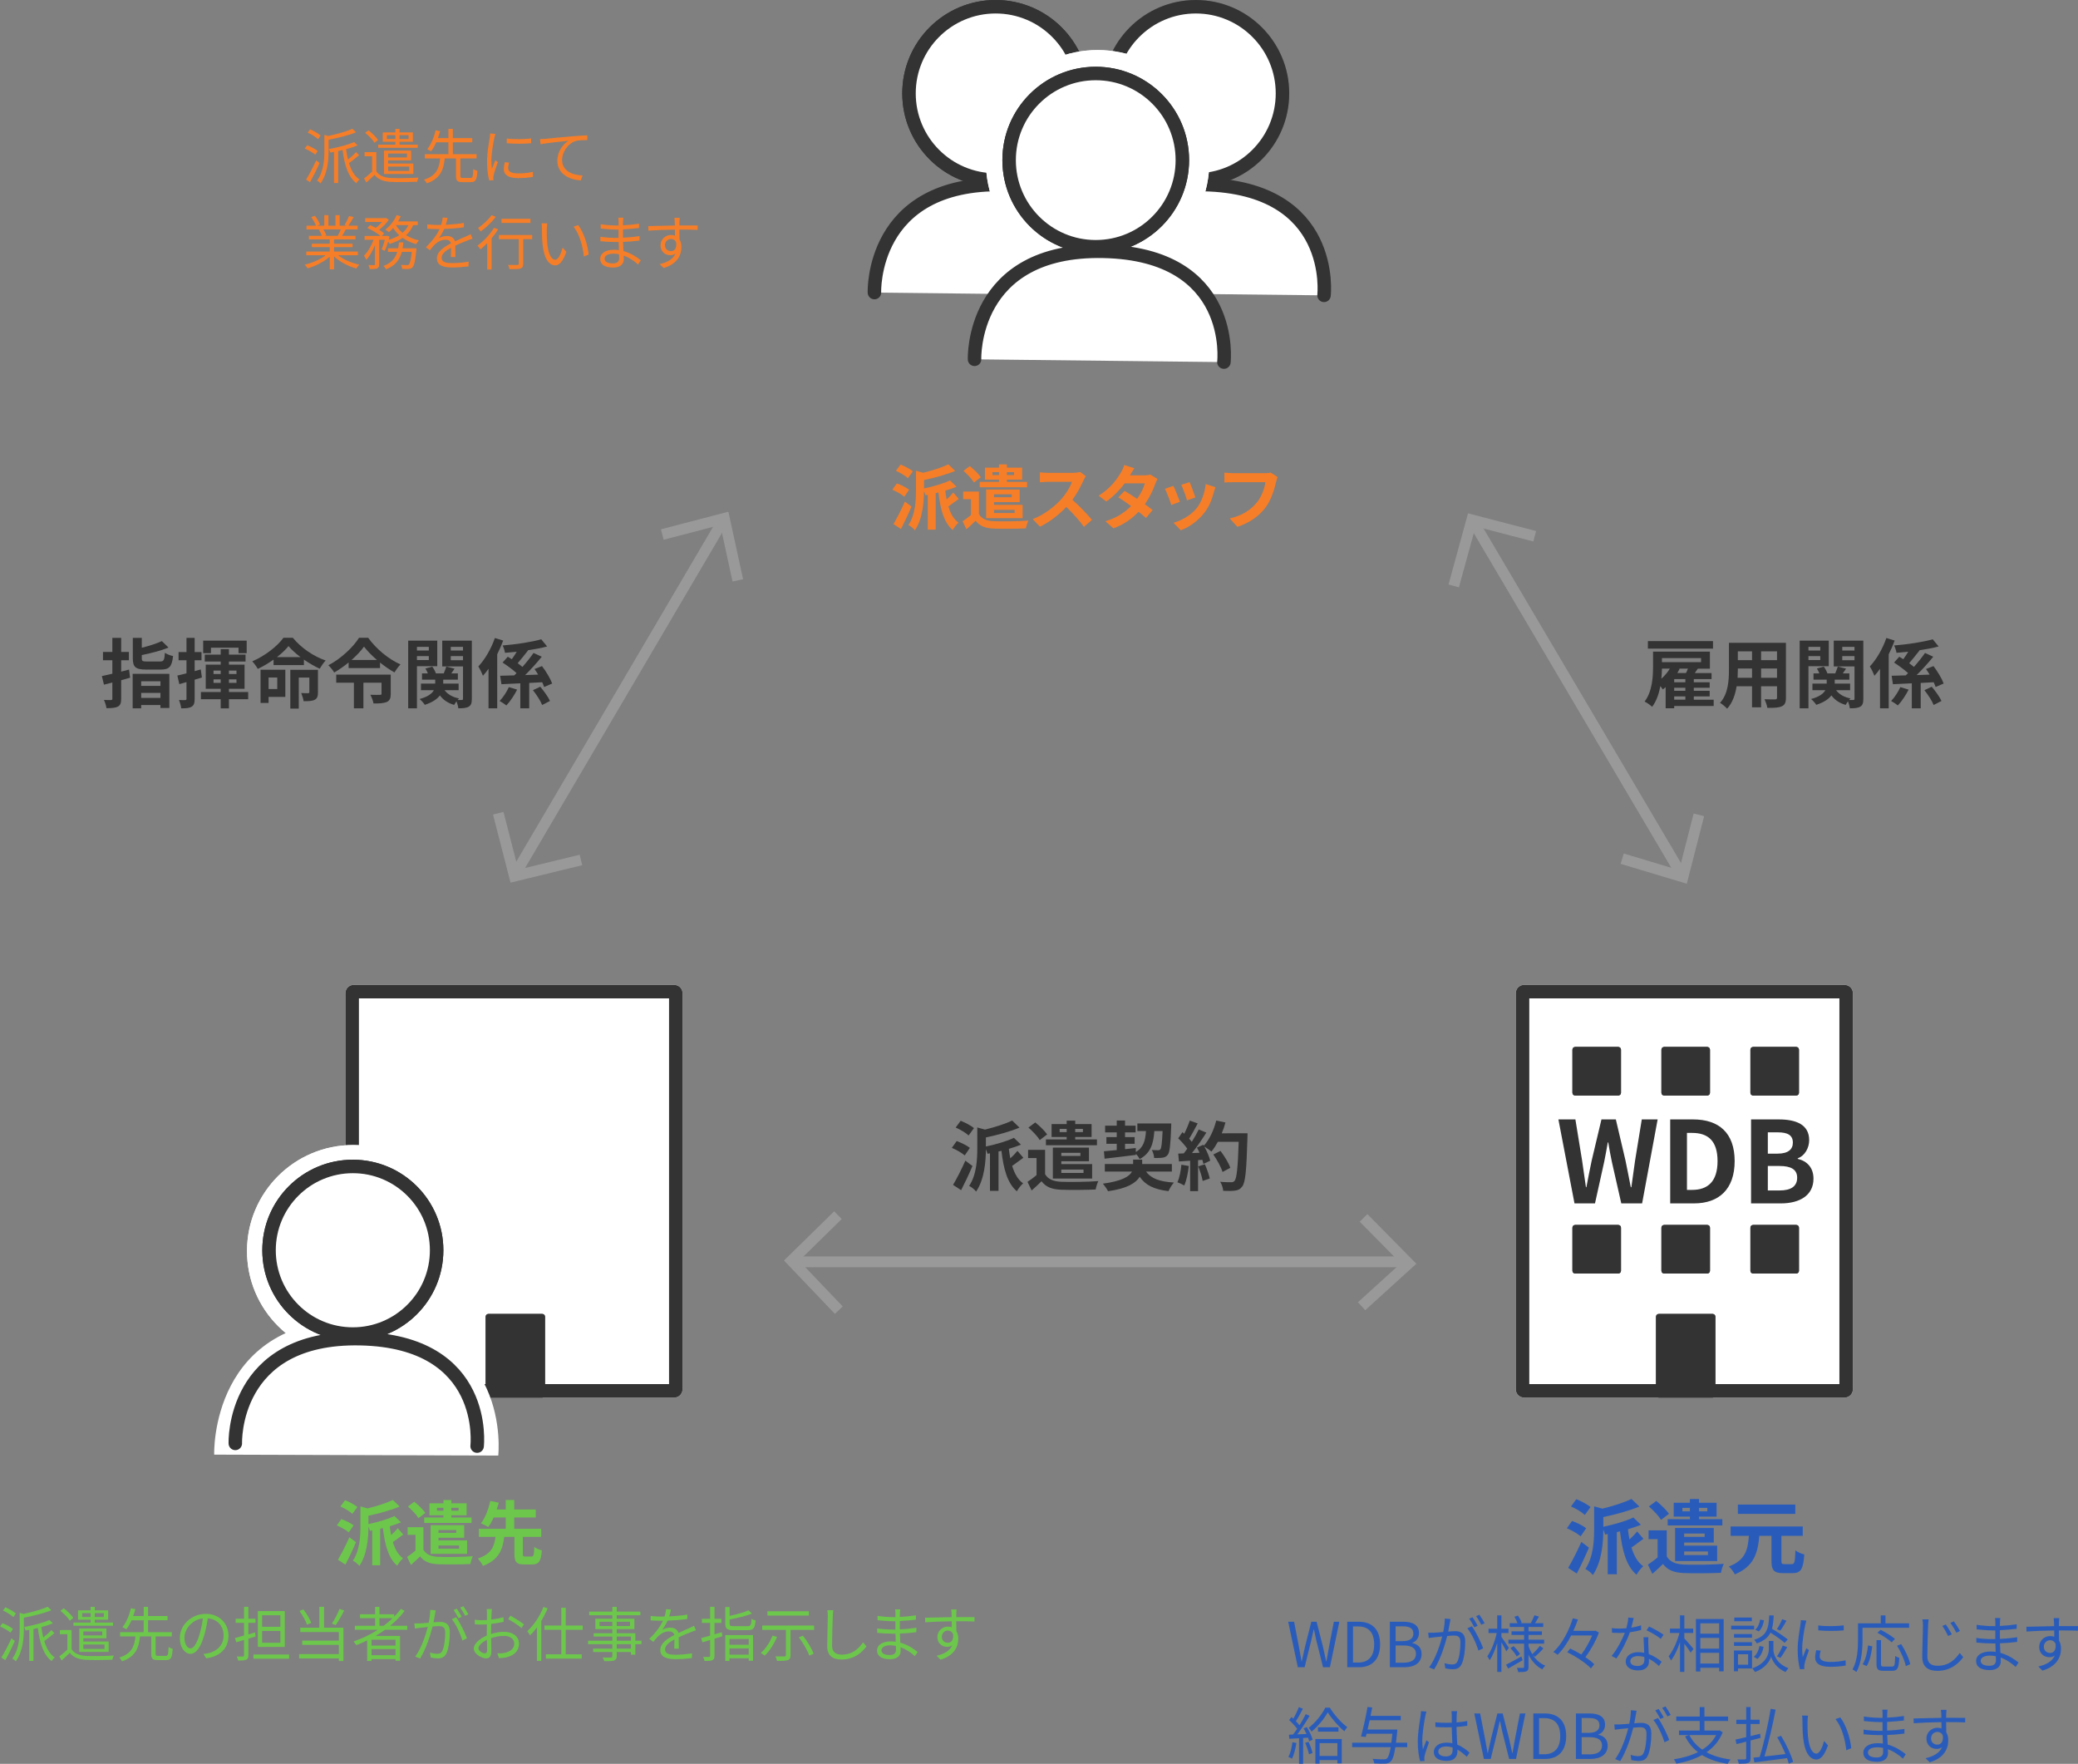 <?xml version="1.0" encoding="utf-8"?>
<!-- Generator: Adobe Illustrator 26.3.1, SVG Export Plug-In . SVG Version: 6.00 Build 0)  -->
<svg version="1.1" id="レイヤー_1" xmlns="http://www.w3.org/2000/svg" xmlns:xlink="http://www.w3.org/1999/xlink" x="0px"
	 y="0px" width="770.574px" height="654.01px" viewBox="0 0 770.574 654.01" style="enable-background:new 0 0 770.574 654.01;"
	 xml:space="preserve">
<rect x="0" y="0" width="770.574" height="654.01" fill="#808080" stroke="none"/>
<style type="text/css">
	.st0{fill:#707070;}
	.st1{fill:#333333;}
	.st2{fill:#FFFFFF;stroke:#333333;stroke-width:5;stroke-linecap:round;}
	.st3{fill:#FFFFFF;}
	.st4{enable-background:new    ;}
	.st5{fill:#F67E28;}
	.st6{fill:none;stroke:#333333;stroke-width:5;}
	.st7{fill:none;stroke:#333333;}
	.st8{fill:none;stroke:#999999;stroke-width:4;}
	.st9{clip-path:url(#SVGID_00000169523375919075020620000009497737232556261287_);}
	.st10{fill:#6DC74C;}
	.st11{fill:#295CBA;}
</style>
<g id="派遣スタッフアイコン" transform="translate(-10 -9.807)">
	<g id="グループ_11" transform="translate(335.159 9.807)">
		<g id="グループ_5" transform="translate(10.324)">
			<g id="パス_1" transform="translate(0)">
				<path class="st0" d="M33.719,66.742c-4.337,0-8.544-0.849-12.502-2.523c-3.825-1.618-7.26-3.934-10.211-6.885
					c-2.951-2.951-5.267-6.386-6.885-10.211c-1.674-3.958-2.523-8.165-2.523-12.502s0.849-8.544,2.523-12.502
					c1.618-3.825,3.934-7.26,6.885-10.211c2.951-2.951,6.386-5.267,10.211-6.885C25.175,3.349,29.381,2.5,33.719,2.5
					s8.544,0.849,12.502,2.523c3.825,1.618,7.26,3.934,10.211,6.885c2.951,2.951,5.267,6.386,6.885,10.211
					c1.674,3.958,2.523,8.165,2.523,12.502s-0.849,8.544-2.523,12.502c-1.618,3.825-3.934,7.26-6.885,10.211
					s-6.386,5.267-10.211,6.885C42.262,65.893,38.056,66.742,33.719,66.742z"/>
				<path class="st1" d="M33.719,5c-4.001,0-7.88,0.782-11.528,2.326c-3.527,1.492-6.695,3.628-9.417,6.35
					c-2.722,2.722-4.858,5.89-6.35,9.417C4.88,26.741,4.097,30.62,4.097,34.621s0.782,7.88,2.326,11.528
					c1.492,3.527,3.628,6.695,6.35,9.417c2.722,2.722,5.89,4.858,9.417,6.35c3.649,1.543,7.527,2.326,11.528,2.326
					s7.88-0.782,11.528-2.326c3.527-1.492,6.695-3.628,9.417-6.35c2.722-2.722,4.858-5.89,6.35-9.417
					c1.543-3.649,2.326-7.527,2.326-11.528s-0.782-7.88-2.326-11.528c-1.492-3.527-3.628-6.695-6.35-9.417
					c-2.722-2.722-5.89-4.858-9.417-6.35C41.598,5.782,37.72,5,33.719,5 M33.719,0C52.839,0,68.34,15.5,68.34,34.621
					s-15.5,34.621-34.621,34.621s-34.621-15.5-34.621-34.621S14.598,0,33.719,0z"/>
			</g>
		</g>
		<path id="パス_6" class="st2" d="M-0.898,108.48c0,0-1.545-41.078,47.783-40.046s44.687,41.078,44.687,41.078"/>
		<g id="グループ_7" transform="translate(10.324)">
			<g id="パス_1-2" transform="translate(0)">
				<path class="st3" d="M33.719,66.742c-4.337,0-8.544-0.849-12.502-2.523c-3.825-1.618-7.26-3.934-10.211-6.885
					c-2.951-2.951-5.267-6.386-6.885-10.211c-1.674-3.958-2.523-8.165-2.523-12.502s0.849-8.544,2.523-12.502
					c1.618-3.825,3.934-7.26,6.885-10.211c2.951-2.951,6.386-5.267,10.211-6.885C25.175,3.349,29.381,2.5,33.719,2.5
					s8.544,0.849,12.502,2.523c3.825,1.618,7.26,3.934,10.211,6.885c2.951,2.951,5.267,6.386,6.885,10.211
					c1.674,3.958,2.523,8.165,2.523,12.502s-0.849,8.544-2.523,12.502c-1.618,3.825-3.934,7.26-6.885,10.211
					s-6.386,5.267-10.211,6.885C42.262,65.893,38.056,66.742,33.719,66.742z"/>
				<path class="st1" d="M33.719,5c-4.001,0-7.88,0.782-11.528,2.326c-3.527,1.492-6.695,3.628-9.417,6.35
					c-2.722,2.722-4.858,5.89-6.35,9.417C4.88,26.741,4.097,30.62,4.097,34.621s0.782,7.88,2.326,11.528
					c1.492,3.527,3.628,6.695,6.35,9.417c2.722,2.722,5.89,4.858,9.417,6.35c3.649,1.543,7.527,2.326,11.528,2.326
					s7.88-0.782,11.528-2.326c3.527-1.492,6.695-3.628,9.417-6.35c2.722-2.722,4.858-5.89,6.35-9.417
					c1.543-3.649,2.326-7.527,2.326-11.528s-0.782-7.88-2.326-11.528c-1.492-3.527-3.628-6.695-6.35-9.417
					c-2.722-2.722-5.89-4.858-9.417-6.35C41.598,5.782,37.72,5,33.719,5 M33.719,0C52.839,0,68.34,15.5,68.34,34.621
					s-15.5,34.621-34.621,34.621s-34.621-15.5-34.621-34.621S14.598,0,33.719,0z"/>
			</g>
		</g>
	</g>
	<g id="グループ_13" transform="translate(409.409 9.807)">
		<g id="グループ_5-2" transform="translate(10.324)">
			<g id="パス_1-3" transform="translate(0)">
				<path class="st0" d="M33.719,66.742c-4.337,0-8.544-0.849-12.502-2.523c-3.825-1.618-7.26-3.934-10.211-6.885
					c-2.951-2.951-5.267-6.386-6.885-10.211c-1.674-3.958-2.523-8.165-2.523-12.502s0.849-8.544,2.523-12.502
					c1.618-3.825,3.934-7.26,6.885-10.211c2.951-2.951,6.386-5.267,10.211-6.885C25.175,3.349,29.381,2.5,33.719,2.5
					s8.544,0.849,12.502,2.523c3.825,1.618,7.26,3.934,10.211,6.885c2.951,2.951,5.267,6.386,6.885,10.211
					c1.674,3.958,2.523,8.165,2.523,12.502s-0.849,8.544-2.523,12.502c-1.618,3.825-3.934,7.26-6.885,10.211
					s-6.386,5.267-10.211,6.885C42.262,65.893,38.056,66.742,33.719,66.742z"/>
				<path class="st0" d="M33.719,5c-4.001,0-7.88,0.782-11.528,2.326c-3.527,1.492-6.695,3.628-9.417,6.35
					c-2.722,2.722-4.858,5.89-6.35,9.417C4.88,26.741,4.097,30.62,4.097,34.621s0.782,7.88,2.326,11.528
					c1.492,3.527,3.628,6.695,6.35,9.417c2.722,2.722,5.89,4.858,9.417,6.35c3.649,1.543,7.527,2.326,11.528,2.326
					s7.88-0.782,11.528-2.326c3.527-1.492,6.695-3.628,9.417-6.35c2.722-2.722,4.858-5.89,6.35-9.417
					c1.543-3.649,2.326-7.527,2.326-11.528s-0.782-7.88-2.326-11.528c-1.492-3.527-3.628-6.695-6.35-9.417
					c-2.722-2.722-5.89-4.858-9.417-6.35C41.598,5.782,37.72,5,33.719,5 M33.719,0C52.839,0,68.34,15.5,68.34,34.621
					s-15.5,34.621-34.621,34.621s-34.621-15.5-34.621-34.621S14.598,0,33.719,0z"/>
			</g>
		</g>
		<path id="パス_6-2" class="st2" d="M-0.898,108.48c0,0-1.545-41.078,47.783-40.046s44.687,41.078,44.687,41.078"/>
		<g id="グループ_7-2" transform="translate(10.324)">
			<g id="パス_1-4" transform="translate(0)">
				<path class="st3" d="M33.719,66.742c-4.337,0-8.544-0.849-12.502-2.523c-3.825-1.618-7.26-3.934-10.211-6.885
					c-2.951-2.951-5.267-6.386-6.885-10.211c-1.674-3.958-2.523-8.165-2.523-12.502s0.849-8.544,2.523-12.502
					c1.618-3.825,3.934-7.26,6.885-10.211c2.951-2.951,6.386-5.267,10.211-6.885C25.175,3.349,29.381,2.5,33.719,2.5
					s8.544,0.849,12.502,2.523c3.825,1.618,7.26,3.934,10.211,6.885c2.951,2.951,5.267,6.386,6.885,10.211
					c1.674,3.958,2.523,8.165,2.523,12.502s-0.849,8.544-2.523,12.502c-1.618,3.825-3.934,7.26-6.885,10.211
					s-6.386,5.267-10.211,6.885C42.262,65.893,38.056,66.742,33.719,66.742z"/>
				<path class="st1" d="M33.719,5c-4.001,0-7.88,0.782-11.528,2.326c-3.527,1.492-6.695,3.628-9.417,6.35
					c-2.722,2.722-4.858,5.89-6.35,9.417C4.88,26.741,4.097,30.62,4.097,34.621s0.782,7.88,2.326,11.528
					c1.492,3.527,3.628,6.695,6.35,9.417c2.722,2.722,5.89,4.858,9.417,6.35c3.649,1.543,7.527,2.326,11.528,2.326
					s7.88-0.782,11.528-2.326c3.527-1.492,6.695-3.628,9.417-6.35c2.722-2.722,4.858-5.89,6.35-9.417
					c1.543-3.649,2.326-7.527,2.326-11.528s-0.782-7.88-2.326-11.528c-1.492-3.527-3.628-6.695-6.35-9.417
					c-2.722-2.722-5.89-4.858-9.417-6.35C41.598,5.782,37.72,5,33.719,5 M33.719,0C52.839,0,68.34,15.5,68.34,34.621
					s-15.5,34.621-34.621,34.621s-34.621-15.5-34.621-34.621S14.598,0,33.719,0z"/>
			</g>
		</g>
	</g>
	<g id="グループ_12" transform="translate(372.284 28.369)">
		<g id="グループ_9" transform="translate(4.216)">
			<g id="グループ_5-3" transform="translate(0 0)">
				<g id="パス_1-5">
					<path class="st0" d="M40.521,80.346c-5.256,0-10.353-1.029-15.15-3.058c-4.635-1.96-8.798-4.767-12.373-8.343
						c-3.575-3.575-6.382-7.738-8.343-12.373c-2.029-4.797-3.058-9.894-3.058-15.15s1.029-10.353,3.058-15.15
						c1.96-4.635,4.767-8.798,8.343-12.373s7.738-6.382,12.373-8.343C30.168,3.529,35.265,2.5,40.521,2.5s10.353,1.029,15.15,3.058
						c4.635,1.96,8.798,4.767,12.373,8.343c3.575,3.575,6.382,7.738,8.343,12.373c2.029,4.797,3.058,9.894,3.058,15.15
						s-1.029,10.353-3.058,15.15c-1.96,4.635-4.767,8.798-8.343,12.373c-3.575,3.575-7.738,6.382-12.373,8.343
						C50.873,79.318,45.776,80.346,40.521,80.346z"/>
					<path class="st3" d="M40.521,5c-4.919,0-9.689,0.962-14.176,2.86c-4.337,1.834-8.232,4.461-11.579,7.808
						c-3.347,3.347-5.974,7.242-7.808,11.579c-1.898,4.487-2.86,9.257-2.86,14.176s0.962,9.689,2.86,14.176
						c1.834,4.337,4.461,8.232,7.808,11.579c3.347,3.347,7.242,5.974,11.579,7.808c4.487,1.898,9.257,2.86,14.176,2.86
						s9.689-0.962,14.176-2.86c4.337-1.834,8.232-4.461,11.579-7.808c3.347-3.347,5.974-7.242,7.808-11.579
						c1.898-4.487,2.86-9.257,2.86-14.176s-0.962-9.689-2.86-14.176c-1.834-4.337-4.461-8.232-7.808-11.579
						c-3.347-3.347-7.242-5.974-11.579-7.808C50.209,5.962,45.44,5,40.521,5 M40.521,0c22.877,0,41.423,18.546,41.423,41.423
						S63.398,82.846,40.521,82.846S-0.903,64.301-0.903,41.423S17.643,0,40.521,0z"/>
				</g>
			</g>
			<g id="グループ_7-3" transform="translate(0 0)">
				<g id="パス_1-6">
					<path class="st3" d="M40.521,80.346c-5.256,0-10.353-1.029-15.15-3.058c-4.635-1.96-8.798-4.767-12.373-8.343
						c-3.575-3.575-6.382-7.738-8.343-12.373c-2.029-4.797-3.058-9.894-3.058-15.15s1.029-10.353,3.058-15.15
						c1.96-4.635,4.767-8.798,8.343-12.373s7.738-6.382,12.373-8.343C30.168,3.529,35.265,2.5,40.521,2.5s10.353,1.029,15.15,3.058
						c4.635,1.96,8.798,4.767,12.373,8.343c3.575,3.575,6.382,7.738,8.343,12.373c2.029,4.797,3.058,9.894,3.058,15.15
						s-1.029,10.353-3.058,15.15c-1.96,4.635-4.767,8.798-8.343,12.373c-3.575,3.575-7.738,6.382-12.373,8.343
						C50.873,79.318,45.776,80.346,40.521,80.346z"/>
					<path class="st3" d="M40.521,5c-4.919,0-9.689,0.962-14.176,2.86c-4.337,1.834-8.232,4.461-11.579,7.808
						c-3.347,3.347-5.974,7.242-7.808,11.579c-1.898,4.487-2.86,9.257-2.86,14.176s0.962,9.689,2.86,14.176
						c1.834,4.337,4.461,8.232,7.808,11.579c3.347,3.347,7.242,5.974,11.579,7.808c4.487,1.898,9.257,2.86,14.176,2.86
						s9.689-0.962,14.176-2.86c4.337-1.834,8.232-4.461,11.579-7.808c3.347-3.347,5.974-7.242,7.808-11.579
						c1.898-4.487,2.86-9.257,2.86-14.176s-0.962-9.689-2.86-14.176c-1.834-4.337-4.461-8.232-7.808-11.579
						c-3.347-3.347-7.242-5.974-11.579-7.808C50.209,5.962,45.44,5,40.521,5 M40.521,0c22.877,0,41.423,18.546,41.423,41.423
						S63.398,82.846,40.521,82.846S-0.903,64.301-0.903,41.423S17.643,0,40.521,0z"/>
				</g>
			</g>
		</g>
		<g id="グループ_10" transform="translate(0 6.187)">
			<g id="グループ_5-4" transform="translate(10.324 0)">
				<g id="パス_1-7" transform="translate(0)">
					<path class="st0" d="M33.719,66.742c-4.337,0-8.544-0.849-12.502-2.523c-3.825-1.618-7.26-3.934-10.211-6.885
						c-2.951-2.951-5.267-6.386-6.885-10.211c-1.674-3.958-2.523-8.165-2.523-12.502s0.849-8.544,2.523-12.502
						c1.618-3.825,3.934-7.26,6.885-10.211c2.951-2.951,6.386-5.267,10.211-6.885C25.175,3.349,29.381,2.5,33.719,2.5
						s8.544,0.849,12.502,2.523c3.825,1.618,7.26,3.934,10.211,6.885c2.951,2.951,5.267,6.386,6.885,10.211
						c1.674,3.958,2.523,8.165,2.523,12.502s-0.849,8.544-2.523,12.502c-1.618,3.825-3.934,7.26-6.885,10.211
						s-6.386,5.267-10.211,6.885C42.262,65.893,38.056,66.742,33.719,66.742z"/>
					<path class="st1" d="M33.719,5c-4.001,0-7.88,0.782-11.528,2.326c-3.527,1.492-6.695,3.628-9.417,6.35
						c-2.722,2.722-4.858,5.89-6.35,9.417C4.88,26.741,4.097,30.62,4.097,34.621s0.782,7.88,2.326,11.528
						c1.492,3.527,3.628,6.695,6.35,9.417c2.722,2.722,5.89,4.858,9.417,6.35c3.649,1.543,7.527,2.326,11.528,2.326
						s7.88-0.782,11.528-2.326c3.527-1.492,6.695-3.628,9.417-6.35c2.722-2.722,4.858-5.89,6.35-9.417
						c1.543-3.649,2.326-7.527,2.326-11.528s-0.782-7.88-2.326-11.528c-1.492-3.527-3.628-6.695-6.35-9.417
						c-2.722-2.722-5.89-4.858-9.417-6.35C41.598,5.782,37.72,5,33.719,5 M33.719,0C52.839,0,68.34,15.5,68.34,34.621
						s-15.5,34.621-34.621,34.621s-34.621-15.5-34.621-34.621S14.598,0,33.719,0z"/>
				</g>
			</g>
			<path id="パス_6-3" class="st2" d="M-0.898,108.48c0,0-1.545-41.078,47.783-40.046s44.687,41.078,44.687,41.078"/>
			<g id="グループ_7-4" transform="translate(10.324 0)">
				<g id="パス_1-8" transform="translate(0)">
					<path class="st3" d="M33.719,66.742c-4.337,0-8.544-0.849-12.502-2.523c-3.825-1.618-7.26-3.934-10.211-6.885
						c-2.951-2.951-5.267-6.386-6.885-10.211c-1.674-3.958-2.523-8.165-2.523-12.502s0.849-8.544,2.523-12.502
						c1.618-3.825,3.934-7.26,6.885-10.211c2.951-2.951,6.386-5.267,10.211-6.885C25.175,3.349,29.381,2.5,33.719,2.5
						s8.544,0.849,12.502,2.523c3.825,1.618,7.26,3.934,10.211,6.885c2.951,2.951,5.267,6.386,6.885,10.211
						c1.674,3.958,2.523,8.165,2.523,12.502s-0.849,8.544-2.523,12.502c-1.618,3.825-3.934,7.26-6.885,10.211
						s-6.386,5.267-10.211,6.885C42.262,65.893,38.056,66.742,33.719,66.742z"/>
					<path class="st1" d="M33.719,5c-4.001,0-7.88,0.782-11.528,2.326c-3.527,1.492-6.695,3.628-9.417,6.35
						c-2.722,2.722-4.858,5.89-6.35,9.417C4.88,26.741,4.097,30.62,4.097,34.621s0.782,7.88,2.326,11.528
						c1.492,3.527,3.628,6.695,6.35,9.417c2.722,2.722,5.89,4.858,9.417,6.35c3.649,1.543,7.527,2.326,11.528,2.326
						s7.88-0.782,11.528-2.326c3.527-1.492,6.695-3.628,9.417-6.35c2.722-2.722,4.858-5.89,6.35-9.417
						c1.543-3.649,2.326-7.527,2.326-11.528s-0.782-7.88-2.326-11.528c-1.492-3.527-3.628-6.695-6.35-9.417
						c-2.722-2.722-5.89-4.858-9.417-6.35C41.598,5.782,37.72,5,33.719,5 M33.719,0C52.839,0,68.34,15.5,68.34,34.621
						s-15.5,34.621-34.621,34.621s-34.621-15.5-34.621-34.621S14.598,0,33.719,0z"/>
				</g>
			</g>
		</g>
	</g>
</g>
<g class="st4">
	<path class="st5" d="M335.349,184.182c-0.962-0.857-2.912-1.95-4.445-2.6l1.664-2.34c1.533,0.546,3.562,1.534,4.55,2.34
		L335.349,184.182z M338.001,187.823c-1.17,2.782-2.6,5.798-3.9,8.32l-2.781-1.82c1.195-2.002,2.912-5.304,4.237-8.347
		L338.001,187.823z M336.675,177.318c-0.91-0.884-2.886-2.08-4.446-2.729l1.717-2.341c1.534,0.599,3.562,1.664,4.576,2.522
		L336.675,177.318z M355.526,184.989c-1.378,0.936-2.704,2.054-3.848,2.782c0.78,2.626,1.976,4.758,3.771,6.032
		c-0.702,0.598-1.69,1.846-2.158,2.729c-3.303-2.808-4.603-7.826-5.305-13.937l-1.014,0.234v13.546h-2.938v-12.922l-0.857,0.156
		c-0.104-0.416-0.312-1.015-0.547-1.561c-0.025,4.108-0.468,10.349-3.38,14.587c-0.416-0.65-1.638-1.612-2.392-1.95
		c2.574-3.849,2.808-9.127,2.808-12.923v-7.202l2.652,0.729c3.484-0.858,7.046-1.977,9.36-3.12l2.522,2.443
		c-3.303,1.378-7.619,2.549-11.571,3.381v3.12c3.536-0.754,7.333-1.847,9.646-2.99l2.418,2.34c-1.248,0.546-2.678,1.014-4.16,1.456
		c0.131,1.144,0.286,2.236,0.494,3.276c0.91-0.807,1.847-1.794,2.471-2.574L355.526,184.989z"/>
	<path class="st5" d="M363.013,190.63c1.015,1.769,2.86,2.496,5.486,2.627c3.12,0.13,9.282,0.052,12.845-0.234
		c-0.338,0.676-0.78,2.054-0.91,2.886c-3.198,0.156-8.788,0.208-11.935,0.078c-3.094-0.13-5.174-0.884-6.708-2.912
		c-1.04,1.04-2.106,2.028-3.406,3.172l-1.43-2.964c0.962-0.65,2.105-1.456,3.12-2.34v-5.851h-2.912v-2.834h5.85V190.63z
		 M361.167,178.904c-0.728-1.273-2.444-3.067-3.9-4.315l2.366-1.769c1.456,1.17,3.25,2.887,4.082,4.135L361.167,178.904z
		 M370.45,177.839h-5.2v-4.446h5.2v-1.196h2.938v1.196h5.642v4.446h-5.642v0.832h7.488v2.002h-17.577v-2.002h7.15V177.839z
		 M368.604,186.185v0.987h10.608v4.967h-13.521v-10.635h12.429v4.681H368.604z M370.45,176.148v-1.092h-2.418v1.092H370.45z
		 M368.604,183.298v1.066h6.578v-1.066H368.604z M368.604,189.045v1.17h7.645v-1.17H368.604z M373.388,175.056v1.092h2.652v-1.092
		H373.388z"/>
	<path class="st5" d="M401.754,178.176c-0.885,2.028-2.341,4.811-4.083,7.15c2.574,2.236,5.721,5.564,7.255,7.437l-2.964,2.574
		c-1.69-2.341-4.108-4.992-6.553-7.358c-2.756,2.912-6.214,5.616-9.776,7.306l-2.678-2.808c4.186-1.561,8.216-4.732,10.66-7.463
		c1.716-1.95,3.302-4.523,3.874-6.37h-8.814c-1.092,0-2.521,0.156-3.068,0.183v-3.692c0.702,0.104,2.288,0.182,3.068,0.182h9.179
		c1.118,0,2.158-0.156,2.678-0.338l2.132,1.586C402.456,176.85,401.988,177.656,401.754,178.176z"/>
	<path class="st5" d="M419.044,176.253h5.277c0.807,0,1.69-0.104,2.263-0.286l2.652,1.638c-0.286,0.494-0.624,1.196-0.858,1.847
		c-0.702,2.105-2.002,4.888-3.849,7.488c1.118,0.806,2.133,1.56,2.887,2.184l-2.471,2.938c-0.701-0.65-1.664-1.456-2.729-2.314
		c-2.288,2.418-5.252,4.628-9.309,6.162l-3.016-2.626c4.498-1.378,7.384-3.484,9.542-5.643c-1.69-1.248-3.406-2.418-4.732-3.25
		l2.314-2.365c1.378,0.779,3.016,1.846,4.654,2.938c1.352-1.872,2.47-4.134,2.859-5.746h-7.436c-1.82,2.418-4.238,4.914-6.864,6.734
		l-2.809-2.158c4.551-2.834,6.969-6.396,8.269-8.658c0.416-0.624,0.962-1.82,1.196-2.704l3.77,1.17
		C420.006,174.51,419.356,175.68,419.044,176.253z"/>
	<path class="st5" d="M437.531,186.054l-3.172,1.196c-0.442-1.404-1.742-4.862-2.366-6.006l3.12-1.118
		C435.762,181.453,437.01,184.598,437.531,186.054z M450.115,182.545c-0.676,2.626-1.768,5.33-3.536,7.618
		c-2.418,3.12-5.668,5.305-8.71,6.448l-2.73-2.782c2.86-0.754,6.475-2.729,8.633-5.434c1.768-2.21,3.016-5.669,3.328-8.919
		l3.64,1.17C450.427,181.478,450.271,182.025,450.115,182.545z M443.277,184.443l-3.12,1.092c-0.312-1.274-1.456-4.42-2.106-5.772
		l3.095-1.014C441.639,179.867,442.913,183.247,443.277,184.443z"/>
	<path class="st5" d="M473.204,178.697c-0.599,2.548-1.742,6.578-3.9,9.464c-2.366,3.12-5.824,5.694-10.452,7.177l-2.835-3.095
		c5.148-1.222,8.087-3.484,10.192-6.11c1.717-2.158,2.704-5.122,3.043-7.332h-12.117c-1.17,0-2.418,0.052-3.094,0.104v-3.666
		c0.78,0.078,2.262,0.208,3.12,0.208h12.013c0.52,0,1.352-0.025,2.054-0.208l2.548,1.639
		C473.542,177.396,473.333,178.15,473.204,178.697z"/>
</g>
<g id="派遣元アイコン" transform="translate(-10 -9.807)">
	<g id="グループ_19" transform="translate(791 -1184)">
		<g id="長方形_7" transform="translate(-218 1559)">
			<path class="st3" d="M2.097,0h119c1.657,0,3,1.343,3,3v147c0,1.657-1.343,3-3,3h-119c-1.657,0-3-1.343-3-3V3
				C-0.903,1.343,0.441,0,2.097,0z"/>
			<path class="st6" d="M2.097,2.5h119c0.276,0,0.5,0.224,0.5,0.5v147c0,0.276-0.224,0.5-0.5,0.5h-119c-0.276,0-0.5-0.224-0.5-0.5V3
				C1.597,2.724,1.821,2.5,2.097,2.5z"/>
		</g>
		<g id="グループ_15" transform="translate(1)">
			<g id="長方形_8" transform="translate(-198 1582)">
				<path class="st1" d="M0.097,0h16c0.552,0,1,0.448,1,1v16c0,0.552-0.448,1-1,1h-16c-0.552,0-1-0.448-1-1V1
					C-0.903,0.448-0.455,0,0.097,0z"/>
				<path class="st7" d="M0.097,0.5h16c0.276,0,0.5,0.224,0.5,0.5v16c0,0.276-0.224,0.5-0.5,0.5h-16c-0.276,0-0.5-0.224-0.5-0.5V1
					C-0.403,0.724-0.179,0.5,0.097,0.5z"/>
			</g>
			<g id="長方形_8-2" transform="translate(-165 1582)">
				<path class="st1" d="M0.097,0h16c0.552,0,1,0.448,1,1v16c0,0.552-0.448,1-1,1h-16c-0.552,0-1-0.448-1-1V1
					C-0.903,0.448-0.455,0,0.097,0z"/>
				<path class="st7" d="M0.097,0.5h16c0.276,0,0.5,0.224,0.5,0.5v16c0,0.276-0.224,0.5-0.5,0.5h-16c-0.276,0-0.5-0.224-0.5-0.5V1
					C-0.403,0.724-0.179,0.5,0.097,0.5z"/>
			</g>
			<g id="長方形_8-3" transform="translate(-132 1582)">
				<path class="st1" d="M0.097,0h16c0.552,0,1,0.448,1,1v16c0,0.552-0.448,1-1,1h-16c-0.552,0-1-0.448-1-1V1
					C-0.903,0.448-0.455,0,0.097,0z"/>
				<path class="st7" d="M0.097,0.5h16c0.276,0,0.5,0.224,0.5,0.5v16c0,0.276-0.224,0.5-0.5,0.5h-16c-0.276,0-0.5-0.224-0.5-0.5V1
					C-0.403,0.724-0.179,0.5,0.097,0.5z"/>
			</g>
		</g>
		<g id="グループ_15-2" transform="translate(1 66)">
			<g id="長方形_8-4" transform="translate(-198 1582)">
				<path class="st1" d="M0.097,0h16c0.552,0,1,0.448,1,1v16c0,0.552-0.448,1-1,1h-16c-0.552,0-1-0.448-1-1V1
					C-0.903,0.448-0.455,0,0.097,0z"/>
				<path class="st7" d="M0.097,0.5h16c0.276,0,0.5,0.224,0.5,0.5v16c0,0.276-0.224,0.5-0.5,0.5h-16c-0.276,0-0.5-0.224-0.5-0.5V1
					C-0.403,0.724-0.179,0.5,0.097,0.5z"/>
			</g>
			<g id="長方形_8-5" transform="translate(-165 1582)">
				<path class="st1" d="M0.097,0h16c0.552,0,1,0.448,1,1v16c0,0.552-0.448,1-1,1h-16c-0.552,0-1-0.448-1-1V1
					C-0.903,0.448-0.455,0,0.097,0z"/>
				<path class="st7" d="M0.097,0.5h16c0.276,0,0.5,0.224,0.5,0.5v16c0,0.276-0.224,0.5-0.5,0.5h-16c-0.276,0-0.5-0.224-0.5-0.5V1
					C-0.403,0.724-0.179,0.5,0.097,0.5z"/>
			</g>
			<g id="長方形_8-6" transform="translate(-132 1582)">
				<path class="st1" d="M0.097,0h16c0.552,0,1,0.448,1,1v16c0,0.552-0.448,1-1,1h-16c-0.552,0-1-0.448-1-1V1
					C-0.903,0.448-0.455,0,0.097,0z"/>
				<path class="st7" d="M0.097,0.5h16c0.276,0,0.5,0.224,0.5,0.5v16c0,0.276-0.224,0.5-0.5,0.5h-16c-0.276,0-0.5-0.224-0.5-0.5V1
					C-0.403,0.724-0.179,0.5,0.097,0.5z"/>
			</g>
		</g>
		<g id="長方形_9" transform="translate(-166 1681)">
			<path class="st1" d="M0.097,0h20c0.552,0,1,0.448,1,1v29c0,0.552-0.448,1-1,1h-20c-0.552,0-1-0.448-1-1V1
				C-0.903,0.448-0.455,0,0.097,0z"/>
			<path class="st7" d="M0.097,0.5h20c0.276,0,0.5,0.224,0.5,0.5v29c0,0.276-0.224,0.5-0.5,0.5h-20c-0.276,0-0.5-0.224-0.5-0.5V1
				C-0.403,0.724-0.179,0.5,0.097,0.5z"/>
		</g>
	</g>
	<g class="st4">
		<path class="st1" d="M587.896,424.872h6.301l2.479,15.207c0.462,3.277,0.966,6.555,1.428,9.914h0.168
			c0.631-3.359,1.303-6.68,1.975-9.914l3.612-15.207h5.335l3.571,15.207c0.672,3.193,1.302,6.555,1.975,9.914h0.21
			c0.462-3.359,0.924-6.68,1.386-9.914l2.479-15.207h5.881L618.939,456h-7.729l-3.486-15.375c-0.504-2.438-0.966-4.832-1.345-7.225
			h-0.168c-0.42,2.393-0.84,4.787-1.344,7.225L601.464,456h-7.604L587.896,424.872z"/>
		<path class="st1" d="M629.35,424.872h8.527c9.493,0,15.375,4.957,15.375,15.459c0,10.461-5.882,15.67-15.039,15.67h-8.863V424.872
			z M637.5,451c5.797,0,9.409-3.107,9.409-10.67c0-7.604-3.612-10.459-9.409-10.459h-1.933V451H637.5z"/>
		<path class="st1" d="M659.337,424.872h10.291c6.386,0,11.259,1.891,11.259,7.688c0,2.857-1.597,5.797-4.243,6.723v0.209
			c3.36,0.799,5.839,3.15,5.839,7.352c0,6.26-5.209,9.158-12.056,9.158h-11.09V424.872z M669.167,437.559
			c3.949,0,5.671-1.596,5.671-4.074c0-2.73-1.848-3.824-5.587-3.824h-3.696v7.898H669.167z M669.881,451.211
			c4.242,0,6.553-1.512,6.553-4.748c0-3.023-2.269-4.326-6.553-4.326h-4.327v9.074H669.881z"/>
	</g>
</g>
<g class="st4">
	<path class="st5" d="M116.894,57.347c-0.814-0.726-2.509-1.693-3.895-2.288l0.924-1.21c1.343,0.506,3.059,1.43,3.895,2.135
		L116.894,57.347z M118.5,60.45c-1.013,2.333-2.398,5.083-3.543,7.129l-1.452-1.012c1.078-1.694,2.597-4.576,3.741-7.107
		L118.5,60.45z M117.951,51.583c-0.814-0.77-2.486-1.804-3.851-2.42l0.901-1.21c1.364,0.594,3.059,1.54,3.895,2.31L117.951,51.583z
		 M132.054,49.031c-2.706,1.144-6.645,2.112-10.209,2.794v4.114c0,3.499-0.374,8.472-3.015,12.08
		c-0.242-0.352-0.836-0.858-1.276-1.034c2.464-3.322,2.729-7.745,2.729-11.067v-5.919l1.408,0.418
		c3.322-0.704,6.887-1.672,8.955-2.662L132.054,49.031z M133.155,57.546c-1.211,1.013-2.597,2.156-3.741,2.927
		c0.814,2.685,2.047,4.862,3.895,6.072c-0.374,0.286-0.924,0.946-1.144,1.387c-3.059-2.288-4.423-6.777-5.149-12.3
		c-0.527,0.132-1.078,0.242-1.605,0.374v11.838h-1.562v-11.53c-0.462,0.089-0.924,0.177-1.364,0.265
		c-0.088-0.374-0.33-0.946-0.528-1.299c3.345-0.615,7.217-1.605,9.352-2.618l1.298,1.232c-1.188,0.528-2.684,0.99-4.269,1.408
		c0.177,1.342,0.418,2.641,0.704,3.873c1.057-0.837,2.267-1.937,3.015-2.795L133.155,57.546z"/>
	<path class="st5" d="M139.532,63.487c1.034,1.649,2.971,2.398,5.545,2.508c2.421,0.11,7.481,0.044,10.122-0.153
		c-0.198,0.374-0.44,1.1-0.528,1.562c-2.442,0.11-7.107,0.154-9.571,0.044c-2.86-0.109-4.863-0.902-6.205-2.596
		c-0.968,0.924-1.958,1.87-3.036,2.838L135,66.171c0.924-0.682,2.002-1.605,2.992-2.53v-5.698h-2.794v-1.54h4.334V63.487z
		 M138.873,52.925c-0.66-1.101-2.135-2.619-3.477-3.675l1.254-0.924c1.342,1.012,2.86,2.508,3.542,3.586L138.873,52.925z
		 M154.913,54.796h-14.677V53.63h6.382v-1.057h-4.688v-3.477h4.688v-1.298h1.54v1.298h4.95v3.477h-4.95v1.057h6.755V54.796z
		 M143.911,59.46v1.188h9.373v3.851h-10.891V55.83h10.055v3.63H143.911z M146.618,51.539v-1.43h-3.169v1.43H146.618z
		 M143.911,56.929v1.452h6.997v-1.452H143.911z M143.911,61.77v1.606h7.833V61.77H143.911z M148.158,50.109v1.43h3.344v-1.43
		H148.158z"/>
	<path class="st5" d="M174.492,65.973c0.792,0,0.925-0.462,1.013-3.301c0.374,0.286,1.056,0.572,1.518,0.682
		c-0.176,3.323-0.659,4.181-2.397,4.181H171.5c-1.937,0-2.42-0.55-2.42-2.332v-6.447h-4.159c-0.439,4.291-1.672,7.504-6.667,9.242
		c-0.176-0.419-0.66-1.078-1.034-1.387c4.643-1.43,5.633-4.246,6.007-7.855h-5.698v-1.584h8.757v-4.4h-4.532
		c-0.528,1.254-1.188,2.42-1.914,3.345c-0.374-0.265-1.013-0.595-1.431-0.771c1.519-1.849,2.618-4.753,3.146-7.041l1.65,0.33
		c-0.22,0.836-0.506,1.694-0.814,2.574h3.895v-3.41h1.629v3.41h7.217v1.562h-7.217v4.4h8.801v1.584h-6.007v6.447
		c0,0.66,0.154,0.771,0.99,0.771H174.492z"/>
	<path class="st5" d="M183.312,51.121c-0.418,2.024-1.1,5.963-1.1,8.428c0,1.078,0.065,2.002,0.198,3.08
		c0.374-0.99,0.901-2.311,1.275-3.213l0.925,0.704c-0.572,1.562-1.364,3.895-1.562,4.929c-0.066,0.33-0.132,0.748-0.11,0.99
		c0.022,0.242,0.044,0.551,0.066,0.771l-1.584,0.11c-0.44-1.562-0.814-4.093-0.814-7.063c0-3.234,0.727-6.997,0.99-8.823
		c0.088-0.506,0.154-1.078,0.154-1.562l1.958,0.176C183.598,50.021,183.401,50.725,183.312,51.121z M188.439,62.32
		c0,1.013,0.727,1.98,3.719,1.98c1.98,0,3.675-0.176,5.457-0.572l0.044,1.849c-1.387,0.265-3.234,0.462-5.501,0.462
		c-3.696,0-5.347-1.231-5.347-3.3c0-0.748,0.132-1.519,0.374-2.597l1.584,0.154C188.549,61.11,188.439,61.726,188.439,62.32z
		 M196.955,51.319v1.782c-2.354,0.264-6.623,0.264-9.044,0V51.34C190.309,51.737,194.754,51.649,196.955,51.319z"/>
	<path class="st5" d="M202.21,51.473c1.431-0.154,5.589-0.572,9.638-0.902c2.398-0.22,4.467-0.33,5.94-0.396v1.761
		c-1.254,0-3.19,0.021-4.312,0.352c-3.124,1.013-5.038,4.356-5.038,6.953c0,4.312,4.004,5.677,7.591,5.809l-0.639,1.826
		c-4.07-0.153-8.713-2.332-8.713-7.238c0-3.433,2.09-6.228,4.114-7.438c-2.354,0.264-7.965,0.792-10.341,1.298l-0.198-1.914
		C201.088,51.561,201.792,51.517,202.21,51.473z"/>
</g>
<g class="st4">
	<path class="st5" d="M125.387,94.65c2.002,1.585,5.039,2.883,7.855,3.477c-0.374,0.353-0.88,0.99-1.101,1.452
		c-2.948-0.836-6.161-2.486-8.273-4.51v4.796h-1.605v-4.687c-2.112,1.914-5.325,3.499-8.207,4.335
		c-0.221-0.418-0.704-1.034-1.057-1.387c2.729-0.615,5.787-1.936,7.768-3.477h-7.195v-1.386h8.691v-1.628h-6.623v-1.255h6.623
		v-1.605h-7.724v-1.343h4.797c-0.198-0.66-0.638-1.54-1.078-2.2l0.771-0.154h-5.369v-1.408h3.498c-0.308-0.88-1.078-2.2-1.738-3.19
		l1.387-0.462c0.748,0.99,1.54,2.354,1.87,3.234l-1.122,0.418h2.706v-3.895h1.519v3.895h2.618v-3.895h1.54v3.895h2.663l-0.814-0.264
		c0.572-0.924,1.276-2.354,1.672-3.345l1.673,0.44c-0.616,1.122-1.32,2.332-1.937,3.168h3.41v1.408h-4.4
		c-0.44,0.837-0.924,1.694-1.364,2.354h4.995v1.343h-7.966v1.605h6.888v1.255h-6.888v1.628h8.823v1.386H125.387z M119.909,85.079
		c0.462,0.683,0.924,1.606,1.1,2.2l-0.704,0.154h5.171l-0.22-0.065c0.374-0.639,0.814-1.541,1.122-2.289H119.909z"/>
	<path class="st5" d="M141.512,92.45c0.418-0.901,0.858-2.266,1.188-3.542h-2.112v9.065c0,0.836-0.176,1.276-0.727,1.562
		c-0.571,0.221-1.43,0.242-2.75,0.242c-0.066-0.396-0.286-1.078-0.506-1.496c0.946,0.022,1.804,0.022,2.09,0.022
		c0.265-0.022,0.353-0.088,0.353-0.33V90.91c-0.858,2.112-2.003,4.181-3.213,5.413c-0.176-0.462-0.572-1.101-0.858-1.519
		c1.364-1.298,2.729-3.652,3.543-5.896h-3.322v-1.431h5.896c-1.144-0.968-3.168-2.2-4.885-2.948l1.013-1.056
		c0.682,0.286,1.43,0.638,2.134,1.012c0.814-0.616,1.65-1.408,2.311-2.179h-6.227v-1.43h7.393l0.286-0.066l1.057,0.66
		c-0.858,1.32-2.267,2.729-3.587,3.741c0.726,0.439,1.386,0.901,1.849,1.319l-0.837,0.946h1.629l0.242-0.088l0.989,0.353
		c-0.109,0.374-0.22,0.77-0.33,1.166c1.475-0.418,2.816-0.969,3.939-1.694c-0.881-0.792-1.65-1.694-2.267-2.685
		c-0.528,0.572-1.057,1.122-1.584,1.562c-0.309-0.265-0.946-0.727-1.343-0.946c1.717-1.276,3.301-3.278,4.181-5.369l1.562,0.418
		c-0.286,0.639-0.639,1.276-1.013,1.893h7.306v1.387h-1.694c-0.616,1.496-1.519,2.728-2.641,3.74c1.387,0.88,3.015,1.54,4.774,1.914
		c-0.33,0.353-0.813,0.968-1.034,1.408c-1.848-0.506-3.542-1.298-4.994-2.332c-1.387,0.968-3.015,1.694-4.797,2.244
		c-0.11-0.22-0.352-0.55-0.594-0.858c-0.374,1.276-0.814,2.53-1.299,3.433L141.512,92.45z M154.428,92.054
		c0,0-0.021,0.439-0.044,0.704c-0.396,4.093-0.814,5.765-1.452,6.402c-0.374,0.396-0.792,0.507-1.364,0.572
		c-0.528,0.022-1.452,0.044-2.442-0.021c-0.044-0.44-0.198-1.101-0.44-1.519c0.946,0.088,1.827,0.11,2.179,0.11
		c0.353,0,0.528-0.022,0.748-0.221c0.418-0.418,0.748-1.649,1.078-4.664h-3.696c-0.771,2.794-2.311,5.082-5.831,6.446
		c-0.198-0.374-0.638-0.968-0.968-1.254c3.036-1.1,4.423-2.948,5.104-5.192h-3.433v-1.364h3.784
		c0.133-0.704,0.221-1.431,0.286-2.179h1.65c-0.065,0.748-0.176,1.475-0.308,2.179H154.428z M146.815,83.473
		c0.595,1.056,1.452,2.023,2.486,2.838c0.902-0.792,1.629-1.716,2.135-2.838H146.815z"/>
	<path class="st5" d="M165.317,83.34c2.244-0.109,4.643-0.308,6.711-0.682l-0.021,1.628c-2.179,0.353-4.907,0.528-7.306,0.616
		c-0.506,1.166-1.231,2.421-1.979,3.41c0.836-0.527,2.112-0.813,3.058-0.813c1.431,0,2.597,0.704,2.949,1.98
		c1.496-0.727,2.838-1.255,3.982-1.782c0.66-0.286,1.188-0.528,1.804-0.858l0.727,1.65c-0.572,0.153-1.364,0.462-1.958,0.704
		c-1.232,0.462-2.795,1.1-4.467,1.892c0.021,1.276,0.044,3.146,0.065,4.225h-1.694c0.044-0.836,0.066-2.266,0.066-3.432
		c-2.046,1.078-3.477,2.244-3.477,3.696c0,1.716,1.716,1.98,3.982,1.98c1.717,0,4.07-0.198,6.007-0.528l-0.044,1.76
		c-1.672,0.221-4.114,0.396-6.028,0.396c-3.146,0-5.677-0.683-5.677-3.366c0-2.597,2.618-4.225,5.192-5.567
		c-0.22-0.946-1.013-1.364-2.002-1.364c-1.387,0-2.795,0.683-3.785,1.606c-0.638,0.594-1.254,1.408-2.002,2.288l-1.496-1.1
		c2.772-2.685,4.246-4.951,5.082-6.733c-0.33,0-0.66,0-0.968,0c-0.946,0-2.398-0.044-3.608-0.132v-1.65
		c1.166,0.154,2.706,0.242,3.719,0.242c0.462,0,0.968,0,1.452-0.022c0.308-0.945,0.506-1.936,0.55-2.75l1.805,0.154
		C165.823,81.449,165.647,82.306,165.317,83.34z"/>
	<path class="st5" d="M184.721,85.035c-0.683,1.122-1.519,2.244-2.421,3.323v11.573h-1.628v-9.77
		c-0.836,0.858-1.673,1.65-2.486,2.288c-0.242-0.33-0.814-1.034-1.145-1.364c2.267-1.605,4.643-4.136,6.161-6.623L184.721,85.035z
		 M183.863,80.392c-1.431,1.937-3.675,4.07-5.633,5.457c-0.242-0.353-0.683-0.99-0.969-1.298c1.827-1.232,3.939-3.213,5.039-4.775
		L183.863,80.392z M197.35,88.687h-3.322v9.088c0,1.012-0.242,1.519-0.968,1.782c-0.748,0.242-1.98,0.242-4.137,0.242
		c-0.066-0.44-0.286-1.122-0.528-1.584c1.562,0.044,3.015,0.044,3.433,0.021c0.418-0.021,0.55-0.11,0.55-0.484v-9.065h-7.349v-1.562
		h12.321V88.687z M196.712,82.659h-10.737v-1.54h10.737V82.659z"/>
	<path class="st5" d="M202.76,84.969c-0.022,1.386,0,3.389,0.154,5.215c0.352,3.674,1.43,6.116,2.992,6.116
		c1.122,0,2.156-2.288,2.729-4.488l1.386,1.562c-1.32,3.74-2.662,5.017-4.137,5.017c-2.09,0-4.092-2.068-4.687-7.768
		c-0.198-1.914-0.242-4.599-0.242-5.875c0-0.506-0.021-1.43-0.153-1.958l2.134,0.044C202.848,83.363,202.76,84.397,202.76,84.969z
		 M218.272,94.386l-1.76,0.727c-0.396-3.983-1.716-8.493-3.828-11.068l1.716-0.594C216.358,86.004,217.943,90.668,218.272,94.386z"
		/>
	<path class="st5" d="M231.031,82.197c0,0.286-0.021,0.77-0.021,1.342c1.98-0.088,3.982-0.286,5.963-0.594l-0.022,1.606
		c-1.738,0.197-3.828,0.396-5.94,0.506c0,0.968,0,2.002,0,2.816c0,0.088,0,0.176,0,0.264c2.134-0.088,4.137-0.286,6.139-0.594
		l-0.021,1.65c-2.068,0.264-4.005,0.439-6.096,0.506c0.045,1.145,0.11,2.332,0.154,3.389c2.927,0.792,5.171,2.398,6.425,3.433
		l-1.012,1.562c-1.298-1.188-3.125-2.53-5.325-3.322c0.022,0.55,0.044,1.013,0.044,1.364c0,1.519-1.012,3.08-3.872,3.08
		c-3.169,0-4.885-1.122-4.885-3.234c0-2.002,1.914-3.366,5.083-3.366c0.638,0,1.254,0.044,1.848,0.132
		c-0.021-0.99-0.065-2.046-0.088-2.992c-0.418,0-0.836,0-1.254,0c-1.496,0-3.917-0.132-5.501-0.308l-0.021-1.65
		c1.584,0.264,4.092,0.418,5.544,0.418c0.396,0,0.793,0,1.188,0c0-0.11,0-0.22,0-0.33c0-0.88,0-1.849,0-2.751
		c-0.308,0-0.638,0-0.968,0c-1.54,0-4.247-0.22-5.633-0.374l-0.022-1.628c1.431,0.264,4.159,0.484,5.633,0.484
		c0.33,0,0.66,0,1.013,0c0-0.572,0-1.101,0-1.562c0-0.374-0.044-1.012-0.089-1.32h1.871
		C231.097,81.119,231.053,81.558,231.031,82.197z M227.247,97.665c1.254,0,2.332-0.396,2.332-1.914c0-0.374-0.021-0.902-0.021-1.475
		c-0.683-0.153-1.408-0.22-2.135-0.22c-2.09,0-3.234,0.814-3.234,1.826C224.188,96.895,225.068,97.665,227.247,97.665z"/>
	<path class="st5" d="M251.955,82.153c0,0.33-0.022,0.836-0.022,1.43c0.11,0,0.22,0,0.33,0c2.685,0,5.391,0.022,6.447,0.022
		l-0.022,1.628c-1.232-0.065-3.234-0.11-6.446-0.11c-0.11,0-0.198,0-0.309,0c0,1.255,0.022,2.619,0.044,3.631
		c0.462,0.748,0.704,1.717,0.704,2.816c0,2.971-1.452,6.271-6.579,7.812l-1.474-1.452c2.926-0.66,4.95-1.893,5.831-3.895
		c-0.528,0.396-1.167,0.594-1.915,0.594c-1.848,0-3.608-1.276-3.608-3.675c0-2.178,1.782-3.828,3.873-3.828
		c0.55,0,1.034,0.088,1.474,0.242c0-0.66,0-1.452-0.021-2.223c-3.345,0.022-7.085,0.176-9.836,0.374l-0.044-1.694
		c2.442-0.044,6.579-0.176,9.857-0.22c0-0.616-0.021-1.145-0.044-1.452c-0.021-0.572-0.109-1.21-0.132-1.387h2.002
		C252.02,81.008,251.976,81.867,251.955,82.153z M248.83,93.11c1.299,0,2.135-1.034,1.937-3.124
		c-0.353-0.969-1.101-1.387-1.958-1.387c-1.145,0-2.223,0.902-2.223,2.333C246.585,92.297,247.597,93.11,248.83,93.11z"/>
</g>
<g class="st4">
	<path class="st1" d="M48.242,251.289c-1.092,0.309-2.184,0.616-3.304,0.925v6.804c0,1.651-0.28,2.436-1.232,2.968
		c-0.924,0.504-2.268,0.588-4.228,0.588c-0.084-0.84-0.532-2.184-0.924-3.052c1.092,0.056,2.212,0.056,2.576,0.056
		c0.392-0.027,0.532-0.14,0.532-0.532v-5.991l-3.108,0.812l-0.784-3.191c1.12-0.225,2.464-0.532,3.892-0.868v-4.984h-3.472v-3.08
		h3.472v-5.235h3.276v5.235h2.856v3.08h-2.856v4.2c0.98-0.252,1.96-0.504,2.912-0.756L48.242,251.289z M49.193,249.861h13.608
		v12.656h-3.304v-1.092h-7.14v1.203h-3.164V249.861z M59.33,245.269c1.4,0,1.624-0.448,1.82-3.22c0.7,0.504,2.1,1.035,3.024,1.204
		c-0.42,3.947-1.4,5.012-4.592,5.012h-5.432c-3.892,0-4.9-0.952-4.9-4.172v-7.588h3.332v3.668c2.8-0.7,5.6-1.597,7.448-2.465
		l2.464,2.408c-2.856,1.148-6.58,2.101-9.912,2.772v1.176c0,1.064,0.28,1.204,1.904,1.204H59.33z M52.357,252.605v1.708h7.14v-1.708
		H52.357z M59.498,258.765v-1.849h-7.14v1.849H59.498z"/>
	<path class="st1" d="M74.87,251.205c-0.896,0.28-1.792,0.561-2.688,0.812v7.084c0,1.54-0.252,2.38-1.092,2.912
		c-0.868,0.531-2.044,0.644-3.892,0.615c-0.084-0.812-0.448-2.184-0.84-3.079c1.008,0.056,1.988,0.056,2.324,0.027
		c0.336,0,0.476-0.111,0.476-0.476v-6.188c-0.924,0.28-1.848,0.532-2.66,0.756l-0.728-3.191c0.952-0.196,2.128-0.504,3.388-0.812
		v-4.844h-2.94v-3.052h2.94v-5.264h3.024v5.264h2.548v3.052h-2.548v4.032l2.268-0.645L74.87,251.205z M92.034,259.269h-7.14v3.388
		h-3.052v-3.388h-7.336v-2.688h7.336v-1.176h-5.544v-8.96h5.544v-1.147h-5.908v-2.576h5.908v-2.044h3.052v2.044h6.16v2.576h-6.16
		v1.147h5.796v8.96h-5.796v1.176h7.14V259.269z M78.229,242.189h-2.884v-4.648h16.128v4.648H88.45v-2.044h-10.22V242.189z
		 M79.182,249.917h2.66v-1.287h-2.66V249.917z M81.842,253.193v-1.288h-2.66v1.288H81.842z M84.894,248.63v1.287h2.8v-1.287H84.894z
		 M87.693,251.905h-2.8v1.288h2.8V251.905z"/>
	<path class="st1" d="M108.582,236.477c3.136,3.808,7.7,6.888,12.18,8.428c-0.84,0.868-1.624,2.072-2.212,3.052
		c-1.904-0.896-3.948-2.071-5.852-3.388v2.044h-11.256v-2.044c-1.82,1.288-3.808,2.492-5.852,3.444
		c-0.42-0.784-1.344-2.072-2.044-2.8c4.76-2.017,9.38-5.685,11.563-8.736H108.582z M105.81,258.401h-6.216v2.24h-2.968v-12.32h9.184
		V258.401z M99.594,251.205v4.284h3.22v-4.284H99.594z M111.438,243.645c-1.764-1.316-3.332-2.744-4.452-4.088
		c-1.064,1.344-2.548,2.744-4.284,4.088H111.438z M117.906,256.693c0,1.428-0.252,2.296-1.204,2.772
		c-0.98,0.504-2.324,0.531-4.116,0.531c-0.112-0.896-0.532-2.184-0.896-3.023c1.064,0.056,2.24,0.056,2.548,0.056
		c0.364-0.028,0.476-0.112,0.476-0.42v-5.376h-3.92v11.508h-3.136v-14.392h10.248V256.693z"/>
	<path class="st1" d="M136.525,236.477c3.024,4.2,7.616,7.952,11.984,9.884c-0.84,0.868-1.596,1.96-2.24,2.968
		c-1.764-1.008-3.612-2.268-5.348-3.668v2.044h-11.648v-2.071c-1.652,1.372-3.472,2.632-5.348,3.724
		c-0.448-0.756-1.372-1.988-2.156-2.688c4.732-2.464,9.268-6.804,11.368-10.191H136.525z M144.897,257.309
		c0,1.54-0.336,2.464-1.512,2.996c-1.204,0.476-2.772,0.531-4.872,0.531c-0.168-0.979-0.7-2.352-1.176-3.22
		c1.372,0.057,3.108,0.028,3.528,0.028c0.476,0,0.616-0.084,0.616-0.42v-4.088h-6.72v9.491h-3.528v-9.491h-6.552v-2.996h20.216
		V257.309z M139.773,244.709c-1.904-1.651-3.612-3.388-4.788-4.955c-1.148,1.596-2.744,3.304-4.62,4.955H139.773z"/>
	<path class="st1" d="M154.614,247.005v15.623h-3.248v-25.088h10.78v9.465H154.614z M154.614,239.838v1.371h4.396v-1.371H154.614z
		 M159.01,244.737v-1.456h-4.396v1.456H159.01z M174.97,259.101c0,1.54-0.252,2.38-1.148,2.912
		c-0.896,0.531-2.128,0.615-3.864,0.615c-0.056-0.699-0.364-1.764-0.672-2.604c-0.336,0.476-0.672,0.952-0.868,1.344
		c-2.324-0.672-4.06-1.848-5.292-3.527c-0.98,1.315-2.688,2.548-5.6,3.5c-0.392-0.616-1.26-1.624-1.932-2.156
		c3.136-0.84,4.62-2.044,5.292-3.276h-4.788v-2.436h5.292v-1.456h-4.9v-2.324h2.184c-0.252-0.616-0.56-1.26-0.924-1.82l2.548-0.699
		c0.56,0.728,1.092,1.735,1.344,2.52h2.912c0.336-0.84,0.728-1.848,0.952-2.548l3.052,0.784c-0.42,0.615-0.84,1.231-1.204,1.764
		h2.436v2.324h-5.432v1.456h5.712v2.436h-5.208c1.12,1.512,2.968,2.604,5.348,3.052c-0.168,0.168-0.364,0.364-0.532,0.589
		c0.672,0.027,1.316,0.027,1.568,0c0.336,0,0.448-0.141,0.448-0.477v-11.983h-7.7v-9.549h10.976V259.101z M167.158,239.838v1.371
		h4.536v-1.371H167.158z M171.693,244.793v-1.512h-4.536v1.512H171.693z"/>
	<path class="st1" d="M186.59,237.513c-0.616,1.68-1.372,3.416-2.212,5.096v20.02h-3.22v-14.644
		c-0.672,0.952-1.372,1.82-2.072,2.576c-0.28-0.784-1.176-2.66-1.708-3.444c2.436-2.576,4.76-6.552,6.132-10.556L186.59,237.513z
		 M191.77,255.713c-1.064,2.045-2.548,4.341-4.004,5.853c-0.644-0.532-1.764-1.26-2.492-1.652c1.344-1.372,2.716-3.527,3.416-5.151
		L191.77,255.713z M196.25,253.221v9.407h-3.304v-9.268l-7,0.336l-0.476-3.136l5.236-0.14c0.28-0.28,0.56-0.532,0.84-0.841
		c-1.344-1.26-3.472-2.8-5.18-3.92l1.932-2.155c0.476,0.279,0.98,0.588,1.484,0.924c0.616-0.84,1.26-1.82,1.848-2.772
		c-1.484,0.141-2.968,0.28-4.368,0.393c-0.112-0.784-0.504-1.988-0.868-2.717c5.04-0.42,10.752-1.26,14.308-2.296l2.184,2.66
		c-2.128,0.588-4.62,1.036-7.196,1.428l0.112,0.057c-1.26,1.596-2.66,3.388-3.836,4.731c0.672,0.477,1.26,0.952,1.764,1.372
		c1.54-1.735,3.024-3.584,4.116-5.18l3.052,1.4c-1.848,2.296-4.06,4.731-6.16,6.804c1.568-0.057,3.192-0.112,4.816-0.168
		c-0.42-0.729-0.896-1.428-1.344-2.072l2.772-1.092c1.512,1.96,3.108,4.647,3.78,6.468l-2.996,1.288
		c-0.168-0.504-0.392-1.12-0.7-1.764L196.25,253.221z M200.337,254.621c1.344,1.597,2.968,3.809,3.612,5.292l-2.912,1.484
		c-0.56-1.512-2.072-3.808-3.416-5.488L200.337,254.621z"/>
</g>
<g class="st4">
	<path class="st1" d="M357.753,428.412c-1.036-0.924-3.136-2.1-4.788-2.799l1.792-2.52c1.652,0.588,3.836,1.65,4.9,2.52
		L357.753,428.412z M360.609,432.332c-1.26,2.996-2.8,6.244-4.199,8.961l-2.996-1.961c1.288-2.154,3.136-5.711,4.563-8.986
		L360.609,432.332z M359.181,421.022c-0.979-0.953-3.107-2.24-4.788-2.941l1.849-2.52c1.651,0.645,3.836,1.793,4.928,2.717
		L359.181,421.022z M379.481,429.281c-1.483,1.008-2.912,2.211-4.144,2.996c0.84,2.828,2.128,5.123,4.06,6.496
		c-0.756,0.643-1.819,1.988-2.323,2.939c-3.557-3.023-4.956-8.428-5.713-15.008l-1.092,0.252v14.588h-3.164v-13.916l-0.924,0.168
		c-0.111-0.447-0.336-1.092-0.588-1.68c-0.028,4.424-0.504,11.145-3.64,15.707c-0.448-0.699-1.765-1.734-2.576-2.1
		c2.771-4.145,3.023-9.828,3.023-13.916v-7.756l2.856,0.785c3.752-0.926,7.588-2.129,10.08-3.361l2.716,2.633
		c-3.556,1.484-8.204,2.744-12.46,3.639v3.361c3.808-0.812,7.896-1.988,10.388-3.221l2.604,2.52
		c-1.344,0.588-2.884,1.092-4.48,1.568c0.141,1.232,0.309,2.408,0.532,3.529c0.98-0.869,1.988-1.934,2.66-2.773L379.481,429.281z"/>
	<path class="st1" d="M387.545,435.358c1.092,1.904,3.08,2.688,5.908,2.828c3.359,0.139,9.996,0.055,13.832-0.252
		c-0.364,0.727-0.841,2.211-0.98,3.107c-3.444,0.168-9.464,0.225-12.852,0.084c-3.332-0.141-5.572-0.951-7.225-3.137
		c-1.119,1.121-2.268,2.186-3.668,3.416l-1.54-3.191c1.036-0.699,2.269-1.568,3.36-2.52v-6.301h-3.136v-3.051h6.3V435.358z
		 M385.557,422.729c-0.784-1.371-2.632-3.303-4.2-4.648l2.549-1.902c1.567,1.26,3.5,3.107,4.396,4.451L385.557,422.729z
		 M395.553,421.58h-5.6v-4.787h5.6v-1.287h3.164v1.287h6.076v4.787h-6.076v0.896h8.064v2.156h-18.929v-2.156h7.7V421.58z
		 M393.565,430.568v1.064h11.425v5.348h-14.561v-11.451h13.384v5.039H393.565z M395.553,419.762v-1.176h-2.604v1.176H395.553z
		 M393.565,427.461v1.148h7.084v-1.148H393.565z M393.565,433.649v1.26h8.232v-1.26H393.565z M398.717,418.586v1.176h2.856v-1.176
		H398.717z"/>
	<path class="st1" d="M425.009,434.404c1.82,2.576,5.068,3.752,10.304,4.061c-0.728,0.783-1.567,2.213-2.016,3.191
		c-5.348-0.643-8.54-2.211-10.668-5.32c-1.372,2.27-4.592,4.342-11.732,5.35c-0.42-0.812-1.26-2.045-1.903-2.801
		c7.168-0.98,9.855-2.717,10.779-4.48h-10.079v-2.799h10.499v-1.652h3.36v1.652h11.004v2.799H425.009z M409.357,426.873
		c1.345-0.111,2.969-0.279,4.761-0.447v-2.324h-3.836v-2.492h3.836v-1.736h-4.312v-2.492h4.312v-1.904h3.08v1.904h3.92v2.492h-3.92
		v1.736h3.556v2.492h-3.556v1.988c1.315-0.141,2.659-0.281,3.976-0.422l0.028,1.484c2.855-1.68,3.527-4.256,3.752-7.783h-3.192
		v-2.801h12.572c0,0,0,0.896-0.028,1.26c-0.252,6.721-0.532,9.408-1.26,10.332c-0.561,0.729-1.148,0.98-1.96,1.092
		c-0.7,0.113-1.876,0.113-3.108,0.113c-0.027-0.924-0.392-2.213-0.868-2.969c1.009,0.084,1.904,0.084,2.324,0.084
		c0.393,0,0.616-0.055,0.868-0.336c0.392-0.477,0.616-2.268,0.812-6.775h-3.053c-0.336,4.732-1.372,8.203-5.432,10.389
		c-0.28-0.561-0.84-1.346-1.4-1.934v0.393c-4.115,0.531-8.456,1.035-11.619,1.4L409.357,426.873z"/>
	<path class="st1" d="M440.83,432.332c-0.28,2.633-0.868,5.434-1.681,7.225c-0.588-0.363-1.819-0.951-2.548-1.203
		c0.812-1.652,1.261-4.145,1.484-6.496L440.83,432.332z M462.614,420.209c0,0,0,1.119-0.028,1.539
		c-0.364,12.266-0.756,16.689-1.933,18.172c-0.783,1.064-1.512,1.373-2.688,1.541c-1.008,0.168-2.744,0.141-4.368,0.084
		c-0.056-0.951-0.504-2.408-1.12-3.359c1.765,0.168,3.36,0.168,4.116,0.168c0.532,0,0.84-0.113,1.176-0.477
		c0.84-0.867,1.261-4.955,1.568-14.504h-7.729c-0.756,1.371-1.539,2.604-2.38,3.611c-0.56-0.504-1.792-1.344-2.632-1.848
		c0.98,1.764,1.876,3.836,2.185,5.236l-2.521,1.176c-0.084-0.447-0.224-0.951-0.392-1.512l-1.597,0.111v11.508h-2.939v-11.283
		l-4.145,0.279l-0.279-2.912l2.071-0.084c0.421-0.531,0.868-1.119,1.288-1.734c-0.812-1.205-2.184-2.717-3.359-3.838l1.567-2.295
		c0.225,0.195,0.448,0.393,0.672,0.588c0.784-1.539,1.568-3.416,2.045-4.871l2.939,1.035c-1.008,1.932-2.156,4.088-3.164,5.656
		c0.364,0.393,0.7,0.812,0.98,1.176c1.008-1.568,1.903-3.191,2.575-4.592l2.828,1.176c-1.567,2.465-3.527,5.32-5.348,7.588
		l2.828-0.111c-0.309-0.672-0.645-1.344-0.98-1.934l2.353-1.035l0.195,0.336c2.072-2.211,3.725-5.795,4.62-9.324l3.416,0.729
		c-0.363,1.371-0.84,2.717-1.372,4.004H462.614z M446.793,431.69c0.756,1.652,1.484,3.836,1.82,5.264l-2.633,0.924
		c-0.224-1.428-0.951-3.695-1.651-5.404L446.793,431.69z M453.345,434.545c-0.532-1.764-1.988-4.451-3.416-6.469l2.66-1.344
		c1.456,1.932,3.052,4.508,3.64,6.273L453.345,434.545z"/>
</g>
<g class="st4">
	<path class="st1" d="M635.473,261.761H620.83v0.84h-3.164v-7.812c-0.336,0.309-0.7,0.588-1.036,0.84
		c-0.196-0.308-0.56-0.783-0.924-1.231c-0.532,2.771-1.428,5.544-3.052,7.672c-0.589-0.588-2.017-1.596-2.801-1.932
		c2.885-3.809,3.137-9.24,3.137-13.021v-5.516h21.084v6.328h-4.48c-0.364,0.56-0.756,1.092-1.12,1.624h6.216v2.239h-6.58v1.177
		h5.881v2.044h-5.881v1.12h5.881v2.071h-5.881v1.232h7.364V261.761z M635.221,240.509h-24.136v-2.801h24.136V240.509z
		 M616.293,247.929c-0.028,1.147-0.084,2.408-0.224,3.724c1.203-1.063,2.323-2.352,3.136-3.724H616.293z M616.293,244.009v1.512
		h14.504v-1.512H616.293z M624.973,251.793h-4.144v1.177h4.144V251.793z M624.973,255.013h-4.144v1.12h4.144V255.013z
		 M620.83,259.437h4.144v-1.232h-4.144V259.437z M625.198,249.553c0.252-0.532,0.531-1.093,0.728-1.624h-3.36l0.28,0.084
		c-0.252,0.504-0.532,1.036-0.84,1.54H625.198z"/>
	<path class="st1" d="M662.269,258.681c0,1.792-0.392,2.688-1.512,3.191c-1.148,0.561-2.856,0.616-5.376,0.588
		c-0.112-0.896-0.644-2.323-1.064-3.191c1.568,0.084,3.416,0.056,3.921,0.056c0.531,0,0.728-0.168,0.728-0.672v-4.2h-5.908v7.812
		h-3.359v-7.812h-5.712c-0.505,3.053-1.513,6.132-3.528,8.316c-0.532-0.616-1.876-1.765-2.632-2.156
		c3.052-3.36,3.304-8.344,3.304-12.264v-9.996h21.14V258.681z M649.698,251.317v-3.444h-5.265v0.504c0,0.896-0.027,1.904-0.084,2.94
		H649.698z M644.433,241.517v3.248h5.265v-3.248H644.433z M658.965,241.517h-5.908v3.248h5.908V241.517z M658.965,251.317v-3.444
		h-5.908v3.444H658.965z"/>
	<path class="st1" d="M670.614,247.005v15.623h-3.248v-25.088h10.779v9.465H670.614z M670.614,239.838v1.371h4.396v-1.371H670.614z
		 M675.009,244.737v-1.456h-4.396v1.456H675.009z M690.969,259.101c0,1.54-0.252,2.38-1.147,2.912
		c-0.896,0.531-2.129,0.615-3.864,0.615c-0.057-0.699-0.364-1.764-0.672-2.604c-0.336,0.476-0.672,0.952-0.868,1.344
		c-2.324-0.672-4.061-1.848-5.292-3.527c-0.98,1.315-2.688,2.548-5.601,3.5c-0.392-0.616-1.26-1.624-1.932-2.156
		c3.136-0.84,4.62-2.044,5.292-3.276h-4.788v-2.436h5.292v-1.456h-4.899v-2.324h2.184c-0.252-0.616-0.56-1.26-0.924-1.82
		l2.548-0.699c0.56,0.728,1.092,1.735,1.344,2.52h2.912c0.336-0.84,0.729-1.848,0.952-2.548l3.052,0.784
		c-0.42,0.615-0.84,1.231-1.204,1.764h2.437v2.324h-5.433v1.456h5.712v2.436h-5.207c1.119,1.512,2.968,2.604,5.348,3.052
		c-0.168,0.168-0.364,0.364-0.532,0.589c0.672,0.027,1.316,0.027,1.568,0c0.336,0,0.447-0.141,0.447-0.477v-11.983h-7.699v-9.549
		h10.976V259.101z M683.158,239.838v1.371h4.535v-1.371H683.158z M687.693,244.793v-1.512h-4.535v1.512H687.693z"/>
	<path class="st1" d="M702.589,237.513c-0.616,1.68-1.372,3.416-2.212,5.096v20.02h-3.22v-14.644
		c-0.672,0.952-1.372,1.82-2.072,2.576c-0.28-0.784-1.176-2.66-1.708-3.444c2.436-2.576,4.76-6.552,6.132-10.556L702.589,237.513z
		 M707.769,255.713c-1.063,2.045-2.548,4.341-4.004,5.853c-0.644-0.532-1.764-1.26-2.492-1.652c1.345-1.372,2.717-3.527,3.416-5.151
		L707.769,255.713z M712.25,253.221v9.407h-3.304v-9.268l-7,0.336l-0.477-3.136l5.236-0.14c0.279-0.28,0.56-0.532,0.84-0.841
		c-1.344-1.26-3.472-2.8-5.18-3.92l1.932-2.155c0.476,0.279,0.98,0.588,1.484,0.924c0.615-0.84,1.26-1.82,1.848-2.772
		c-1.484,0.141-2.968,0.28-4.368,0.393c-0.112-0.784-0.504-1.988-0.868-2.717c5.04-0.42,10.752-1.26,14.309-2.296l2.184,2.66
		c-2.128,0.588-4.62,1.036-7.196,1.428l0.112,0.057c-1.26,1.596-2.66,3.388-3.836,4.731c0.672,0.477,1.26,0.952,1.764,1.372
		c1.54-1.735,3.024-3.584,4.116-5.18l3.052,1.4c-1.848,2.296-4.06,4.731-6.159,6.804c1.567-0.057,3.191-0.112,4.815-0.168
		c-0.42-0.729-0.896-1.428-1.344-2.072l2.771-1.092c1.513,1.96,3.108,4.647,3.78,6.468l-2.996,1.288
		c-0.168-0.504-0.392-1.12-0.7-1.764L712.25,253.221z M716.337,254.621c1.344,1.597,2.968,3.809,3.612,5.292l-2.912,1.484
		c-0.561-1.512-2.072-3.808-3.416-5.488L716.337,254.621z"/>
</g>
<g id="グループ_20" transform="translate(-13 -8.807)">
	<path id="パス_8" class="st8" d="M197.764,310.333l6,23.333l24.667-6"/>
	<path id="パス_9" class="st8" d="M281.597,201l-77,131"/>
	<path id="パス_10" class="st8" d="M258.597,207l23-6l5,23"/>
</g>
<g id="グループ_22" transform="translate(937.747 175.527) rotate(119)">
	<path id="パス_8-2" class="st8" d="M199.105,311.122l6,23.333l24.667-6"/>
	<path id="パス_9-2" class="st8" d="M282.938,201.789l-77,131"/>
	<path id="パス_10-2" class="st8" d="M259.938,207.789l23-6l5,23"/>
</g>
<g id="派遣先アイコン" transform="translate(-10 -9.807)">
	<g id="グループ_16" transform="translate(357 -1184)">
		<g id="長方形_7-2" transform="translate(-218 1559)">
			<path class="st3" d="M2.097,0h119c1.657,0,3,1.343,3,3v147c0,1.657-1.343,3-3,3h-119c-1.657,0-3-1.343-3-3V3
				C-0.903,1.343,0.441,0,2.097,0z"/>
			<path class="st6" d="M2.097,2.5h119c0.276,0,0.5,0.224,0.5,0.5v147c0,0.276-0.224,0.5-0.5,0.5h-119c-0.276,0-0.5-0.224-0.5-0.5V3
				C1.597,2.724,1.821,2.5,2.097,2.5z"/>
		</g>
		<g>
			<defs>
				<rect id="SVGID_1_" x="-197.903" y="1582" width="84" height="91"/>
			</defs>
			<clipPath id="SVGID_00000001665394382262702120000014824678295924796306_">
				<use xlink:href="#SVGID_1_"  style="overflow:visible;"/>
			</clipPath>
			
				<g id="リピートグリッド_1" transform="translate(-197 1582)" style="clip-path:url(#SVGID_00000001665394382262702120000014824678295924796306_);">
				<g id="グループ_15-3" transform="translate(198 -1582)">
					<g id="長方形_8-7" transform="translate(-198 1582)">
						<path class="st1" d="M0.097,0h16c0.552,0,1,0.448,1,1v16c0,0.552-0.448,1-1,1h-16c-0.552,0-1-0.448-1-1V1
							C-0.903,0.448-0.455,0,0.097,0z"/>
						<path class="st7" d="M0.097,0.5h16c0.276,0,0.5,0.224,0.5,0.5v16c0,0.276-0.224,0.5-0.5,0.5h-16c-0.276,0-0.5-0.224-0.5-0.5V1
							C-0.403,0.724-0.179,0.5,0.097,0.5z"/>
					</g>
					<g id="長方形_8-8" transform="translate(-165 1582)">
						<path class="st1" d="M0.097,0h16c0.552,0,1,0.448,1,1v16c0,0.552-0.448,1-1,1h-16c-0.552,0-1-0.448-1-1V1
							C-0.903,0.448-0.455,0,0.097,0z"/>
						<path class="st7" d="M0.097,0.5h16c0.276,0,0.5,0.224,0.5,0.5v16c0,0.276-0.224,0.5-0.5,0.5h-16c-0.276,0-0.5-0.224-0.5-0.5V1
							C-0.403,0.724-0.179,0.5,0.097,0.5z"/>
					</g>
					<g id="長方形_8-9" transform="translate(-132 1582)">
						<path class="st1" d="M0.097,0h16c0.552,0,1,0.448,1,1v16c0,0.552-0.448,1-1,1h-16c-0.552,0-1-0.448-1-1V1
							C-0.903,0.448-0.455,0,0.097,0z"/>
						<path class="st7" d="M0.097,0.5h16c0.276,0,0.5,0.224,0.5,0.5v16c0,0.276-0.224,0.5-0.5,0.5h-16c-0.276,0-0.5-0.224-0.5-0.5V1
							C-0.403,0.724-0.179,0.5,0.097,0.5z"/>
					</g>
				</g>
				<g id="グループ_15-4" transform="translate(198 -1549)">
					<g id="長方形_8-10" transform="translate(-198 1582)">
						<path class="st1" d="M0.097,0h16c0.552,0,1,0.448,1,1v16c0,0.552-0.448,1-1,1h-16c-0.552,0-1-0.448-1-1V1
							C-0.903,0.448-0.455,0,0.097,0z"/>
						<path class="st7" d="M0.097,0.5h16c0.276,0,0.5,0.224,0.5,0.5v16c0,0.276-0.224,0.5-0.5,0.5h-16c-0.276,0-0.5-0.224-0.5-0.5V1
							C-0.403,0.724-0.179,0.5,0.097,0.5z"/>
					</g>
					<g id="長方形_8-11" transform="translate(-165 1582)">
						<path class="st1" d="M0.097,0h16c0.552,0,1,0.448,1,1v16c0,0.552-0.448,1-1,1h-16c-0.552,0-1-0.448-1-1V1
							C-0.903,0.448-0.455,0,0.097,0z"/>
						<path class="st7" d="M0.097,0.5h16c0.276,0,0.5,0.224,0.5,0.5v16c0,0.276-0.224,0.5-0.5,0.5h-16c-0.276,0-0.5-0.224-0.5-0.5V1
							C-0.403,0.724-0.179,0.5,0.097,0.5z"/>
					</g>
					<g id="長方形_8-12" transform="translate(-132 1582)">
						<path class="st1" d="M0.097,0h16c0.552,0,1,0.448,1,1v16c0,0.552-0.448,1-1,1h-16c-0.552,0-1-0.448-1-1V1
							C-0.903,0.448-0.455,0,0.097,0z"/>
						<path class="st7" d="M0.097,0.5h16c0.276,0,0.5,0.224,0.5,0.5v16c0,0.276-0.224,0.5-0.5,0.5h-16c-0.276,0-0.5-0.224-0.5-0.5V1
							C-0.403,0.724-0.179,0.5,0.097,0.5z"/>
					</g>
				</g>
				<g id="グループ_15-5" transform="translate(198 -1516)">
					<g id="長方形_8-13" transform="translate(-198 1582)">
						<path class="st1" d="M0.097,0h16c0.552,0,1,0.448,1,1v16c0,0.552-0.448,1-1,1h-16c-0.552,0-1-0.448-1-1V1
							C-0.903,0.448-0.455,0,0.097,0z"/>
						<path class="st7" d="M0.097,0.5h16c0.276,0,0.5,0.224,0.5,0.5v16c0,0.276-0.224,0.5-0.5,0.5h-16c-0.276,0-0.5-0.224-0.5-0.5V1
							C-0.403,0.724-0.179,0.5,0.097,0.5z"/>
					</g>
					<g id="長方形_8-14" transform="translate(-165 1582)">
						<path class="st1" d="M0.097,0h16c0.552,0,1,0.448,1,1v16c0,0.552-0.448,1-1,1h-16c-0.552,0-1-0.448-1-1V1
							C-0.903,0.448-0.455,0,0.097,0z"/>
						<path class="st7" d="M0.097,0.5h16c0.276,0,0.5,0.224,0.5,0.5v16c0,0.276-0.224,0.5-0.5,0.5h-16c-0.276,0-0.5-0.224-0.5-0.5V1
							C-0.403,0.724-0.179,0.5,0.097,0.5z"/>
					</g>
					<g id="長方形_8-15" transform="translate(-132 1582)">
						<path class="st1" d="M0.097,0h16c0.552,0,1,0.448,1,1v16c0,0.552-0.448,1-1,1h-16c-0.552,0-1-0.448-1-1V1
							C-0.903,0.448-0.455,0,0.097,0z"/>
						<path class="st7" d="M0.097,0.5h16c0.276,0,0.5,0.224,0.5,0.5v16c0,0.276-0.224,0.5-0.5,0.5h-16c-0.276,0-0.5-0.224-0.5-0.5V1
							C-0.403,0.724-0.179,0.5,0.097,0.5z"/>
					</g>
				</g>
			</g>
		</g>
		<g id="長方形_9-2" transform="translate(-166 1681)">
			<path class="st1" d="M0.097,0h20c0.552,0,1,0.448,1,1v29c0,0.552-0.448,1-1,1h-20c-0.552,0-1-0.448-1-1V1
				C-0.903,0.448-0.455,0,0.097,0z"/>
			<path class="st7" d="M0.097,0.5h20c0.276,0,0.5,0.224,0.5,0.5v29c0,0.276-0.224,0.5-0.5,0.5h-20c-0.276,0-0.5-0.224-0.5-0.5V1
				C-0.403,0.724-0.179,0.5,0.097,0.5z"/>
		</g>
	</g>
	<g id="グループ_24" transform="translate(31 -1681)">
		<g id="グループ_23" transform="translate(71.5 2115.369)">
			<g id="グループ_5-5" transform="translate(0 0)">
				<g id="パス_1-9">
					<path class="st0" d="M38.413,76.131c-4.971,0-9.792-0.973-14.33-2.892c-4.384-1.854-8.321-4.509-11.703-7.891
						c-3.382-3.382-6.037-7.319-7.891-11.703c-1.919-4.537-2.892-9.358-2.892-14.33s0.973-9.792,2.892-14.33
						c1.854-4.384,4.509-8.321,7.891-11.703c3.382-3.382,7.319-6.037,11.703-7.891C28.621,3.473,33.442,2.5,38.413,2.5
						s9.792,0.973,14.33,2.892c4.384,1.854,8.321,4.509,11.703,7.891c3.382,3.382,6.037,7.319,7.891,11.703
						c1.919,4.537,2.892,9.358,2.892,14.33s-0.973,9.792-2.892,14.33c-1.854,4.384-4.509,8.321-7.891,11.703
						c-3.382,3.382-7.319,6.037-11.703,7.891C48.205,75.158,43.384,76.131,38.413,76.131z"/>
					<path class="st3" d="M38.413,5c-4.635,0-9.128,0.907-13.356,2.695c-4.086,1.728-7.756,4.203-10.909,7.356
						S8.52,21.874,6.792,25.96c-1.788,4.227-2.695,8.721-2.695,13.356s0.907,9.128,2.695,13.356
						c1.728,4.086,4.203,7.756,7.356,10.909s6.823,5.628,10.909,7.356c4.227,1.788,8.721,2.695,13.356,2.695
						s9.128-0.907,13.356-2.695c4.086-1.728,7.756-4.203,10.909-7.356s5.628-6.823,7.356-10.909
						c1.788-4.227,2.695-8.721,2.695-13.356s-0.907-9.128-2.695-13.356c-1.728-4.086-4.203-7.756-7.356-10.909
						s-6.823-5.628-10.909-7.356C47.541,5.907,43.048,5,38.413,5 M38.413,0c21.713,0,39.316,17.602,39.316,39.316
						S60.127,78.631,38.413,78.631S-0.903,61.029-0.903,39.316S16.7,0,38.413,0z"/>
				</g>
			</g>
			<g id="グループ_7-5" transform="translate(0 0)">
				<g id="パス_1-10">
					<path class="st3" d="M38.413,76.131c-4.971,0-9.792-0.973-14.33-2.892c-4.384-1.854-8.321-4.509-11.703-7.891
						c-3.382-3.382-6.037-7.319-7.891-11.703c-1.919-4.537-2.892-9.358-2.892-14.33s0.973-9.792,2.892-14.33
						c1.854-4.384,4.509-8.321,7.891-11.703c3.382-3.382,7.319-6.037,11.703-7.891C28.621,3.473,33.442,2.5,38.413,2.5
						s9.792,0.973,14.33,2.892c4.384,1.854,8.321,4.509,11.703,7.891c3.382,3.382,6.037,7.319,7.891,11.703
						c1.919,4.537,2.892,9.358,2.892,14.33s-0.973,9.792-2.892,14.33c-1.854,4.384-4.509,8.321-7.891,11.703
						c-3.382,3.382-7.319,6.037-11.703,7.891C48.205,75.158,43.384,76.131,38.413,76.131z"/>
					<path class="st3" d="M38.413,5c-4.635,0-9.128,0.907-13.356,2.695c-4.086,1.728-7.756,4.203-10.909,7.356
						S8.52,21.874,6.792,25.96c-1.788,4.227-2.695,8.721-2.695,13.356s0.907,9.128,2.695,13.356
						c1.728,4.086,4.203,7.756,7.356,10.909s6.823,5.628,10.909,7.356c4.227,1.788,8.721,2.695,13.356,2.695
						s9.128-0.907,13.356-2.695c4.086-1.728,7.756-4.203,10.909-7.356s5.628-6.823,7.356-10.909
						c1.788-4.227,2.695-8.721,2.695-13.356s-0.907-9.128-2.695-13.356c-1.728-4.086-4.203-7.756-7.356-10.909
						s-6.823-5.628-10.909-7.356C47.541,5.907,43.048,5,38.413,5 M38.413,0c21.713,0,39.316,17.602,39.316,39.316
						S60.127,78.631,38.413,78.631S-0.903,61.029-0.903,39.316S16.7,0,38.413,0z"/>
				</g>
			</g>
		</g>
		<g id="グループ_18" transform="translate(239 398)">
			<path id="パス_7" class="st3" d="M-180.577,1832.164c0,0-1.765-51.39,54.574-50.142s50.767,50.478,50.767,50.478"/>
			<g id="グループ_17" transform="translate(-549 1689)">
				<g id="グループ_10-2" transform="translate(70 -1167)">
					<g id="グループ_5-6" transform="translate(-67 37.807)">
						<g id="パス_1-11" transform="translate(384.171 1163)">
							<path class="st0" d="M32.67,64.645c-4.196,0-8.265-0.821-12.094-2.441c-3.7-1.565-7.023-3.806-9.877-6.66
								c-2.854-2.854-5.095-6.178-6.66-9.877c-1.62-3.829-2.441-7.898-2.441-12.094s0.821-8.265,2.441-12.094
								c1.565-3.7,3.806-7.023,6.66-9.877c2.854-2.854,6.178-5.095,9.877-6.66C24.405,3.321,28.474,2.5,32.67,2.5
								s8.265,0.821,12.094,2.441c3.7,1.565,7.023,3.806,9.877,6.66c2.854,2.854,5.095,6.178,6.66,9.877
								c1.62,3.829,2.441,7.898,2.441,12.094s-0.821,8.265-2.441,12.094c-1.565,3.7-3.806,7.023-6.66,9.877
								c-2.854,2.854-6.178,5.095-9.877,6.66C40.935,63.824,36.866,64.645,32.67,64.645z"/>
							<path class="st1" d="M32.67,5c-3.859,0-7.601,0.755-11.12,2.243c-3.402,1.439-6.458,3.5-9.084,6.125
								C9.84,15.994,7.78,19.05,6.341,22.452c-1.489,3.519-2.243,7.261-2.243,11.12s0.755,7.601,2.243,11.12
								c1.439,3.402,3.5,6.458,6.125,9.084c2.626,2.626,5.682,4.687,9.084,6.125c3.519,1.489,7.261,2.243,11.12,2.243
								s7.601-0.755,11.12-2.243c3.402-1.439,6.458-3.5,9.084-6.125c2.626-2.626,4.687-5.682,6.125-9.084
								c1.489-3.519,2.243-7.261,2.243-11.12s-0.755-7.601-2.243-11.12c-1.439-3.402-3.5-6.458-6.125-9.084
								c-2.626-2.626-5.682-4.687-9.084-6.125C40.271,5.755,36.529,5,32.67,5 M32.67,0c18.542,0,33.572,15.031,33.572,33.572
								S51.211,67.145,32.67,67.145S-0.903,52.114-0.903,33.572S14.128,0,32.67,0z"/>
						</g>
					</g>
					<path id="パス_6-4" class="st2" d="M306.262,1306c0,0-1.5-39.833,46.335-38.833S395.93,1307,395.93,1307"/>
					<g id="グループ_7-6" transform="translate(-67 37.807)">
						<g id="パス_1-12" transform="translate(384.171 1163)">
							<path class="st3" d="M32.67,64.645c-4.196,0-8.265-0.821-12.094-2.441c-3.7-1.565-7.023-3.806-9.877-6.66
								c-2.854-2.854-5.095-6.178-6.66-9.877c-1.62-3.829-2.441-7.898-2.441-12.094s0.821-8.265,2.441-12.094
								c1.565-3.7,3.806-7.023,6.66-9.877c2.854-2.854,6.178-5.095,9.877-6.66C24.405,3.321,28.474,2.5,32.67,2.5
								s8.265,0.821,12.094,2.441c3.7,1.565,7.023,3.806,9.877,6.66c2.854,2.854,5.095,6.178,6.66,9.877
								c1.62,3.829,2.441,7.898,2.441,12.094s-0.821,8.265-2.441,12.094c-1.565,3.7-3.806,7.023-6.66,9.877
								c-2.854,2.854-6.178,5.095-9.877,6.66C40.935,63.824,36.866,64.645,32.67,64.645z"/>
							<path class="st1" d="M32.67,5c-3.859,0-7.601,0.755-11.12,2.243c-3.402,1.439-6.458,3.5-9.084,6.125
								C9.84,15.994,7.78,19.05,6.341,22.452c-1.489,3.519-2.243,7.261-2.243,11.12s0.755,7.601,2.243,11.12
								c1.439,3.402,3.5,6.458,6.125,9.084c2.626,2.626,5.682,4.687,9.084,6.125c3.519,1.489,7.261,2.243,11.12,2.243
								s7.601-0.755,11.12-2.243c3.402-1.439,6.458-3.5,9.084-6.125c2.626-2.626,4.687-5.682,6.125-9.084
								c1.489-3.519,2.243-7.261,2.243-11.12s-0.755-7.601-2.243-11.12c-1.439-3.402-3.5-6.458-6.125-9.084
								c-2.626-2.626-5.682-4.687-9.084-6.125C40.271,5.755,36.529,5,32.67,5 M32.67,0c18.542,0,33.572,15.031,33.572,33.572
								S51.211,67.145,32.67,67.145S-0.903,52.114-0.903,33.572S14.128,0,32.67,0z"/>
						</g>
					</g>
				</g>
			</g>
		</g>
	</g>
</g>
<g class="st4">
	<path class="st10" d="M129.349,568.182c-0.962-0.857-2.912-1.949-4.445-2.6l1.664-2.34c1.533,0.547,3.562,1.535,4.55,2.34
		L129.349,568.182z M132.001,571.822c-1.17,2.783-2.6,5.799-3.9,8.32l-2.781-1.82c1.195-2.002,2.912-5.303,4.237-8.346
		L132.001,571.822z M130.675,561.318c-0.91-0.885-2.886-2.08-4.446-2.73l1.717-2.34c1.534,0.598,3.562,1.664,4.576,2.521
		L130.675,561.318z M149.526,568.988c-1.378,0.936-2.704,2.055-3.848,2.783c0.78,2.625,1.976,4.758,3.771,6.031
		c-0.702,0.598-1.69,1.846-2.158,2.73c-3.303-2.809-4.603-7.826-5.305-13.938l-1.014,0.234v13.547h-2.938v-12.922l-0.857,0.156
		c-0.104-0.416-0.312-1.016-0.547-1.561c-0.025,4.107-0.468,10.348-3.38,14.586c-0.416-0.65-1.638-1.611-2.392-1.949
		c2.574-3.85,2.808-9.127,2.808-12.924v-7.201l2.652,0.729c3.484-0.859,7.046-1.977,9.36-3.121l2.522,2.443
		c-3.303,1.379-7.619,2.549-11.571,3.381v3.121c3.536-0.754,7.333-1.848,9.646-2.99l2.418,2.34c-1.248,0.545-2.678,1.014-4.16,1.455
		c0.131,1.145,0.286,2.236,0.494,3.277c0.91-0.807,1.847-1.795,2.471-2.574L149.526,568.988z"/>
	<path class="st10" d="M157.013,574.631c1.015,1.768,2.86,2.496,5.486,2.627c3.12,0.129,9.282,0.051,12.845-0.234
		c-0.338,0.676-0.78,2.053-0.91,2.885c-3.198,0.156-8.788,0.209-11.935,0.078c-3.094-0.129-5.174-0.883-6.708-2.912
		c-1.04,1.041-2.106,2.029-3.406,3.172l-1.43-2.963c0.962-0.65,2.105-1.457,3.12-2.34v-5.852h-2.912v-2.834h5.85V574.631z
		 M155.167,562.904c-0.728-1.273-2.444-3.068-3.9-4.316l2.366-1.768c1.456,1.17,3.25,2.887,4.082,4.135L155.167,562.904z
		 M164.45,561.838h-5.2v-4.445h5.2v-1.197h2.938v1.197h5.642v4.445h-5.642v0.832h7.488v2.002h-17.577v-2.002h7.15V561.838z
		 M162.604,570.186v0.986h10.608v4.967h-13.521v-10.635h12.429v4.682H162.604z M164.45,560.149v-1.092h-2.418v1.092H164.45z
		 M162.604,567.299v1.066h6.578v-1.066H162.604z M162.604,573.045v1.17h7.645v-1.17H162.604z M167.388,559.057v1.092h2.652v-1.092
		H167.388z"/>
	<path class="st10" d="M197.081,577.152c0.779,0,0.936-0.494,1.04-3.562c0.624,0.521,1.976,1.041,2.808,1.248
		c-0.312,4.109-1.144,5.227-3.562,5.227h-3.016c-2.912,0-3.588-0.961-3.588-3.9v-6.318h-3.797
		c-0.571,4.629-1.897,8.504-7.878,10.766c-0.364-0.832-1.222-2.08-1.924-2.73c5.174-1.689,6.162-4.602,6.552-8.035h-6.136v-2.988
		h9.958v-4.213h-4.472c-0.599,1.326-1.274,2.574-2.002,3.535c-0.702-0.441-2.003-1.064-2.73-1.352
		c1.69-2.131,2.912-5.643,3.458-8.295l3.172,0.625c-0.233,0.807-0.494,1.639-0.779,2.521h3.354v-3.51h3.146v3.51h7.982v2.965h-7.982
		v4.213h10.01v2.988h-6.812v6.318c0,0.859,0.13,0.988,0.936,0.988H197.081z"/>
</g>
<g class="st4">
	<path class="st11" d="M586.157,569.643c-1.109-0.988-3.359-2.25-5.129-3l1.92-2.699c1.77,0.631,4.109,1.77,5.249,2.699
		L586.157,569.643z M589.217,573.844c-1.351,3.209-3,6.689-4.5,9.6l-3.21-2.1c1.38-2.311,3.36-6.121,4.89-9.631L589.217,573.844z
		 M587.687,561.725c-1.05-1.021-3.33-2.4-5.13-3.15l1.98-2.701c1.77,0.691,4.109,1.92,5.279,2.91L587.687,561.725z M609.436,570.574
		c-1.59,1.078-3.12,2.369-4.439,3.209c0.899,3.029,2.279,5.49,4.35,6.959c-0.81,0.691-1.95,2.131-2.49,3.15
		c-3.81-3.24-5.31-9.029-6.119-16.08l-1.17,0.271v15.629h-3.391v-14.91l-0.989,0.18c-0.12-0.479-0.36-1.17-0.63-1.799
		c-0.03,4.74-0.54,11.939-3.9,16.83c-0.479-0.75-1.89-1.861-2.76-2.25c2.97-4.441,3.24-10.531,3.24-14.91v-8.311l3.06,0.84
		c4.02-0.988,8.13-2.279,10.8-3.6l2.91,2.82c-3.811,1.59-8.79,2.939-13.35,3.9v3.6c4.079-0.869,8.459-2.131,11.129-3.449l2.79,2.699
		c-1.439,0.631-3.09,1.17-4.8,1.68c0.15,1.32,0.33,2.58,0.57,3.779c1.05-0.93,2.13-2.068,2.85-2.969L609.436,570.574z"/>
	<path class="st11" d="M618.077,577.084c1.17,2.039,3.3,2.879,6.33,3.029c3.6,0.15,10.71,0.061,14.819-0.27
		c-0.39,0.779-0.899,2.369-1.05,3.328c-3.689,0.182-10.14,0.24-13.77,0.092c-3.569-0.15-5.97-1.021-7.739-3.361
		c-1.2,1.201-2.431,2.34-3.931,3.66l-1.649-3.42c1.11-0.75,2.43-1.68,3.6-2.699v-6.75h-3.359v-3.27h6.749V577.084z M615.947,563.553
		c-0.84-1.469-2.819-3.539-4.499-4.979l2.729-2.041c1.68,1.352,3.75,3.33,4.71,4.77L615.947,563.553z M626.657,562.324h-6v-5.131h6
		v-1.379h3.39v1.379h6.51v5.131h-6.51v0.959h8.64v2.311h-20.279v-2.311h8.25V562.324z M624.527,571.953v1.141h12.239v5.729h-15.6
		v-12.27h14.34v5.4H624.527z M626.657,560.373v-1.26h-2.79v1.26H626.657z M624.527,568.623v1.23h7.59v-1.23H624.527z
		 M624.527,575.254v1.35h8.819v-1.35H624.527z M630.046,559.113v1.26h3.061v-1.26H630.046z"/>
	<path class="st11" d="M664.457,579.963c0.99,0,1.17-0.779,1.319-5.1c0.78,0.629,2.311,1.26,3.301,1.5
		c-0.36,5.369-1.261,6.93-4.32,6.93h-3.6c-3.39,0-4.26-1.141-4.26-4.65v-9.18h-4.5c-0.54,6.24-1.92,11.369-9.09,14.279
		c-0.42-0.898-1.41-2.219-2.22-2.91c6.239-2.34,7.08-6.389,7.439-11.369h-6.779v-3.479h26.759v3.479h-7.92v9.18
		c0,1.141,0.18,1.32,1.17,1.32H664.457z M665.747,561.334h-21.3v-3.449h21.3V561.334z"/>
</g>
<g class="st4">
	<path class="st10" d="M3.895,605.348c-0.814-0.727-2.509-1.693-3.895-2.289l0.924-1.209c1.342,0.506,3.059,1.43,3.895,2.135
		L3.895,605.348z M5.5,608.449c-1.012,2.334-2.398,5.084-3.542,7.129l-1.452-1.012c1.078-1.693,2.596-4.576,3.741-7.107L5.5,608.449
		z M4.951,599.582c-0.814-0.77-2.486-1.803-3.851-2.42l0.902-1.209c1.364,0.594,3.059,1.539,3.895,2.309L4.951,599.582z
		 M19.055,597.031c-2.707,1.143-6.645,2.111-10.209,2.793v4.115c0,3.498-0.374,8.471-3.015,12.08
		c-0.242-0.352-0.836-0.859-1.276-1.035c2.464-3.322,2.728-7.744,2.728-11.066v-5.92l1.408,0.418
		c3.323-0.703,6.887-1.672,8.956-2.662L19.055,597.031z M20.155,605.545c-1.21,1.014-2.597,2.156-3.741,2.928
		c0.814,2.684,2.046,4.861,3.895,6.072c-0.374,0.285-0.924,0.945-1.144,1.387c-3.059-2.289-4.423-6.777-5.149-12.301
		c-0.528,0.133-1.078,0.242-1.606,0.375v11.838h-1.562v-11.531c-0.462,0.09-0.924,0.178-1.364,0.266
		c-0.088-0.375-0.33-0.947-0.528-1.299c3.345-0.615,7.217-1.605,9.352-2.619l1.298,1.232c-1.188,0.529-2.684,0.99-4.269,1.408
		c0.176,1.342,0.418,2.641,0.704,3.873c1.056-0.836,2.267-1.936,3.015-2.795L20.155,605.545z"/>
	<path class="st10" d="M26.532,611.486c1.034,1.65,2.971,2.398,5.545,2.508c2.42,0.111,7.481,0.045,10.122-0.152
		c-0.198,0.373-0.44,1.1-0.528,1.561c-2.442,0.111-7.107,0.154-9.571,0.045c-2.86-0.109-4.863-0.902-6.205-2.596
		c-0.968,0.924-1.958,1.869-3.037,2.838L22,614.17c0.924-0.682,2.002-1.605,2.992-2.529v-5.699h-2.794v-1.539h4.334V611.486z
		 M25.873,600.926c-0.66-1.102-2.134-2.619-3.477-3.676l1.254-0.924c1.342,1.012,2.86,2.508,3.542,3.586L25.873,600.926z
		 M41.913,602.795H27.236v-1.166h6.381v-1.057h-4.687v-3.477h4.687v-1.297h1.54v1.297h4.951v3.477h-4.951v1.057h6.755V602.795z
		 M30.911,607.459v1.189h9.373v3.85H29.393v-8.668h10.055v3.629H30.911z M33.618,599.539v-1.43h-3.168v1.43H33.618z M30.911,604.93
		v1.451h6.997v-1.451H30.911z M30.911,609.77v1.607h7.833v-1.607H30.911z M35.158,598.109v1.43h3.344v-1.43H35.158z"/>
	<path class="st10" d="M61.492,613.973c0.792,0,0.924-0.461,1.012-3.301c0.374,0.287,1.056,0.572,1.518,0.682
		c-0.176,3.324-0.66,4.182-2.398,4.182H58.5c-1.937,0-2.42-0.551-2.42-2.332v-6.447h-4.159c-0.44,4.291-1.672,7.504-6.667,9.242
		c-0.176-0.42-0.66-1.078-1.034-1.387c4.643-1.43,5.633-4.246,6.007-7.855h-5.699v-1.584h8.757v-4.4h-4.533
		c-0.528,1.254-1.188,2.42-1.914,3.344c-0.374-0.264-1.012-0.594-1.43-0.77c1.518-1.85,2.618-4.754,3.146-7.041l1.65,0.33
		c-0.22,0.836-0.506,1.693-0.814,2.574h3.895v-3.41h1.628v3.41h7.217v1.562h-7.217v4.4h8.801v1.584h-6.007v6.447
		c0,0.66,0.154,0.77,0.99,0.77H61.492z"/>
	<path class="st10" d="M76.474,614.875l-1.034-1.629c0.704-0.064,1.386-0.176,1.893-0.285c2.816-0.639,5.589-2.729,5.589-6.535
		c0-3.322-2.134-6.072-5.875-6.381c-0.286,2.047-0.704,4.291-1.32,6.336c-1.342,4.533-3.081,6.844-5.126,6.844
		c-1.958,0-3.917-2.244-3.917-5.875c0-4.773,4.247-8.955,9.615-8.955c5.148,0,8.427,3.631,8.427,8.098
		C84.725,611.113,81.688,614.193,76.474,614.875z M70.665,611.201c1.034,0,2.2-1.475,3.322-5.193c0.55-1.826,0.99-3.916,1.232-5.941
		c-4.225,0.529-6.821,4.137-6.821,7.129C68.398,609.969,69.675,611.201,70.665,611.201z"/>
	<path class="st10" d="M94.799,606.777c-0.902,0.287-1.804,0.572-2.707,0.814v6.205c0,0.924-0.22,1.363-0.814,1.605
		c-0.55,0.266-1.452,0.309-2.97,0.309c-0.066-0.418-0.286-1.078-0.506-1.518c1.056,0.043,2.002,0.021,2.267,0.021
		c0.308,0,0.418-0.109,0.418-0.418v-5.721l-2.882,0.857l-0.484-1.584c0.924-0.221,2.09-0.549,3.367-0.902v-4.709h-3.103v-1.539
		h3.103v-4.4h1.606v4.4h2.663v1.539h-2.663v4.291c0.814-0.242,1.65-0.506,2.487-0.748L94.799,606.777z M107.208,613.467v1.541
		H93.985v-1.541H107.208z M105.603,610.651h-9.99v-13.289h9.99V610.651z M103.974,598.901h-6.777v4.291h6.777V598.901z
		 M103.974,604.733h-6.777v4.377h6.777V604.733z"/>
	<path class="st10" d="M120.166,603.522h7.173v12.365h-1.694v-0.967h-14.72v-1.607h14.72v-3.41h-13.576v-1.584h13.576v-3.191
		h-14.302v-1.605h7.063v-7.746h1.76V603.522z M113.851,602.422c-0.462-1.408-1.65-3.543-2.794-5.084l1.43-0.594
		c1.232,1.541,2.42,3.609,2.926,4.994L113.851,602.422z M127.625,597.141c-0.924,1.869-2.156,4.004-3.146,5.436l-1.408-0.572
		c0.968-1.432,2.178-3.764,2.838-5.457L127.625,597.141z"/>
	<path class="st10" d="M142.804,604.291c-1.145,0.814-2.333,1.584-3.543,2.289h9.087v9.197h-1.672v-0.617h-8.911v0.705h-1.606
		v-7.613c-1.32,0.639-2.685,1.232-4.027,1.738c-0.198-0.352-0.726-1.012-1.034-1.342c3.19-1.123,6.271-2.574,9.043-4.357h-8.559
		v-1.475h7.525V600h-5.611v-1.451h5.611v-2.75h1.606v2.75h5.435v0.902c0.924-0.924,1.76-1.893,2.508-2.904l1.386,0.748
		c-1.54,2.023-3.344,3.873-5.347,5.521h6.337v1.475H142.804z M146.676,607.967h-8.911v2.178h8.911V607.967z M146.676,613.731v-2.287
		h-8.911v2.287H146.676z M142.253,602.817c1.188-0.879,2.31-1.826,3.344-2.816h-4.884v2.816H142.253z"/>
	<path class="st10" d="M161.327,598.416c-0.132,0.639-0.33,1.938-0.572,3.125c1.034-0.088,1.937-0.154,2.464-0.154
		c1.98,0,3.586,0.748,3.586,3.74c0,2.619-0.374,6.117-1.276,7.943c-0.704,1.475-1.804,1.826-3.212,1.826
		c-0.858,0-1.893-0.154-2.597-0.307l-0.286-1.85c0.924,0.287,2.068,0.463,2.685,0.463c0.814,0,1.496-0.176,1.937-1.145
		c0.704-1.475,1.034-4.357,1.034-6.732c0-2.002-0.924-2.377-2.333-2.377c-0.528,0-1.408,0.066-2.354,0.154
		c-0.814,3.146-2.31,8.141-4.643,11.859l-1.782-0.727c2.244-2.992,3.895-8.008,4.643-10.957c-1.166,0.109-2.222,0.221-2.794,0.285
		c-0.506,0.066-1.43,0.178-1.98,0.266l-0.198-1.893c0.704,0.021,1.276,0.021,1.98,0c0.726-0.021,2.002-0.133,3.344-0.242
		c0.33-1.584,0.572-3.301,0.572-4.797l2.024,0.197C161.481,597.514,161.393,597.977,161.327,598.416z M173.165,607.459l-1.694,0.814
		c-0.66-2.266-2.376-6.094-3.939-7.898l1.606-0.727C170.502,601.432,172.438,605.414,173.165,607.459z M171.207,599.473l-1.21,0.527
		c-0.44-0.879-1.188-2.221-1.782-3.057l1.188-0.484C169.952,597.229,170.745,598.592,171.207,599.473z M173.671,598.57l-1.188,0.529
		c-0.484-0.947-1.21-2.201-1.826-3.037l1.167-0.506C172.395,596.371,173.253,597.756,173.671,598.57z"/>
	<path class="st10" d="M182.271,598.131c-0.022,0.527-0.066,1.387-0.088,2.377c1.606-0.199,3.278-0.508,4.533-0.881l0.044,1.717
		c-1.298,0.307-3.015,0.594-4.621,0.77c-0.022,1.033-0.044,2.09-0.044,2.971c0,0.242,0,0.506,0,0.77
		c1.672-0.527,3.388-0.814,4.84-0.814c3.213,0,5.523,1.738,5.523,4.379c0,2.662-1.672,4.357-4.687,5.082
		c-0.99,0.221-1.958,0.266-2.729,0.309l-0.616-1.781c0.814,0.021,1.76,0.021,2.575-0.154c1.936-0.375,3.696-1.408,3.696-3.434
		c0-1.869-1.694-2.881-3.785-2.881c-1.65,0-3.212,0.307-4.796,0.857c0.044,1.871,0.088,3.828,0.088,4.775
		c0,2.045-0.748,2.705-1.936,2.705c-1.716,0-4.577-1.693-4.577-3.652c0-1.826,2.288-3.74,4.818-4.818c0-0.418,0-0.857,0-1.254
		c0-0.881,0-1.914,0.022-2.883c-0.616,0.045-1.166,0.066-1.628,0.066c-1.254,0-2.068-0.021-2.816-0.109l-0.044-1.674
		c1.21,0.154,2.002,0.176,2.816,0.176c0.506,0,1.078-0.021,1.694-0.064c0-1.145,0.022-2.113,0.022-2.51
		c0-0.439-0.044-1.188-0.11-1.561h1.958C182.359,597.008,182.293,597.625,182.271,598.131z M179.807,613.027
		c0.506,0,0.814-0.354,0.814-1.078c0-0.793-0.044-2.289-0.066-3.895c-1.804,0.836-3.146,2.111-3.146,3.102
		C177.408,612.168,178.949,613.027,179.807,613.027z M194.285,602.268l-0.902,1.408c-1.078-1.035-3.521-2.553-4.929-3.301
		l0.792-1.32C190.809,599.891,193.207,601.387,194.285,602.268z"/>
	<path class="st10" d="M203.083,596.326c-0.66,1.605-1.474,3.213-2.376,4.709v14.809h-1.606v-12.41
		c-0.814,1.1-1.672,2.111-2.575,2.947c-0.154-0.395-0.66-1.209-0.99-1.584c2.376-2.156,4.643-5.521,5.985-8.955L203.083,596.326z
		 M209.794,604.313v9.088h5.919v1.584h-13.29v-1.584h5.721v-9.088h-6.249v-1.584h6.249v-6.6h1.65v6.6h6.293v1.584H209.794z"/>
	<path class="st10" d="M237.867,609.639h-2.266v3.895h-1.628v-0.99h-5.281v1.518c0,1.012-0.308,1.387-0.968,1.629
		c-0.682,0.242-1.827,0.264-3.653,0.264c-0.088-0.418-0.352-1.012-0.572-1.387c1.32,0.045,2.64,0.023,3.014,0.023
		c0.418-0.023,0.55-0.154,0.55-0.529v-1.518h-7.107v-1.254h7.107v-1.65h-9v-1.299h9v-1.539h-6.909v-1.211h6.909v-1.541h-6.293
		v-3.871h6.293v-1.277h-8.582v-1.342h8.582v-1.76h1.628v1.76h8.757v1.342h-8.757v1.277h6.557v3.871h-6.557v1.541h6.909v2.75h2.266
		V609.639z M227.064,602.904v-1.584h-4.731v1.584H227.064z M228.692,601.32v1.584h4.929v-1.584H228.692z M228.692,608.34h5.281
		v-1.539h-5.281V608.34z M233.973,609.639h-5.281v1.65h5.281V609.639z"/>
	<path class="st10" d="M248.162,599.34c2.244-0.109,4.643-0.307,6.711-0.682l-0.022,1.629c-2.178,0.352-4.907,0.527-7.305,0.615
		c-0.506,1.166-1.232,2.422-1.98,3.41c0.836-0.527,2.112-0.812,3.058-0.812c1.43,0,2.597,0.703,2.949,1.98
		c1.496-0.727,2.838-1.256,3.982-1.783c0.66-0.285,1.188-0.527,1.804-0.857l0.726,1.65c-0.572,0.152-1.364,0.461-1.958,0.703
		c-1.232,0.463-2.794,1.1-4.467,1.893c0.022,1.275,0.044,3.146,0.066,4.225h-1.694c0.044-0.836,0.066-2.266,0.066-3.432
		c-2.046,1.078-3.476,2.244-3.476,3.695c0,1.717,1.716,1.98,3.982,1.98c1.716,0,4.07-0.197,6.007-0.527l-0.044,1.76
		c-1.672,0.221-4.115,0.396-6.029,0.396c-3.146,0-5.677-0.684-5.677-3.367c0-2.596,2.618-4.225,5.192-5.566
		c-0.22-0.947-1.012-1.365-2.002-1.365c-1.386,0-2.794,0.684-3.785,1.607c-0.638,0.594-1.254,1.408-2.002,2.287l-1.496-1.1
		c2.772-2.684,4.247-4.951,5.083-6.732c-0.33,0-0.66,0-0.968,0c-0.946,0-2.398-0.045-3.609-0.133v-1.65
		c1.167,0.154,2.707,0.242,3.719,0.242c0.462,0,0.968,0,1.452-0.021c0.308-0.945,0.506-1.936,0.55-2.75l1.804,0.154
		C248.668,597.449,248.492,598.307,248.162,599.34z"/>
	<path class="st10" d="M267.851,606.711l-2.904,0.902v6.338c0,0.924-0.22,1.363-0.792,1.627c-0.55,0.266-1.43,0.309-2.904,0.287
		c-0.066-0.418-0.286-1.078-0.506-1.496c0.99,0.021,1.915,0.021,2.178,0c0.308,0,0.418-0.088,0.418-0.418v-5.854
		c-1.034,0.309-2.002,0.594-2.86,0.859l-0.462-1.586c0.924-0.242,2.068-0.549,3.323-0.9v-4.732h-3.059v-1.518h3.059v-4.422h1.606
		v4.422h2.575v1.518h-2.575v4.248c0.88-0.242,1.804-0.506,2.707-0.793L267.851,606.711z M277.159,602.949
		c1.21,0,1.408-0.373,1.54-2.75c0.374,0.285,1.056,0.527,1.497,0.639c-0.242,2.859-0.749,3.607-2.927,3.607h-5.126
		c-2.508,0-3.19-0.484-3.19-2.377v-6.205h1.606v3.279c2.597-0.551,5.391-1.32,7.041-2.047l1.254,1.211
		c-2.223,0.881-5.435,1.629-8.295,2.178v1.584c0,0.748,0.264,0.881,1.672,0.881H277.159z M268.952,606.272h10.297v9.506h-1.606
		v-0.924h-7.129v1.012h-1.562V606.272z M270.514,607.68v2.178h7.129v-2.178H270.514z M277.643,613.512v-2.311h-7.129v2.311H277.643z
		"/>
	<path class="st10" d="M288.135,606.91c-1.079,2.684-2.794,5.303-4.555,6.975c-0.308-0.264-1.056-0.77-1.475-0.99
		c1.805-1.541,3.389-3.938,4.357-6.424L288.135,606.91z M301.887,602.729v1.607h-8.735v9.416c0,1.035-0.264,1.541-1.034,1.805
		s-2.068,0.287-3.982,0.287c-0.088-0.484-0.352-1.211-0.594-1.695c1.496,0.045,2.926,0.045,3.322,0.021
		c0.418,0,0.55-0.109,0.55-0.461v-9.373h-8.779v-1.607H301.887z M299.951,599.033h-15.358v-1.607h15.358V599.033z M297.75,606.492
		c1.606,2.045,3.322,4.84,3.96,6.689l-1.606,0.703c-0.616-1.805-2.245-4.643-3.851-6.777L297.75,606.492z"/>
	<path class="st10" d="M308.815,599.276c-0.11,2.486-0.264,7.678-0.264,10.957c0,2.42,1.518,3.279,3.608,3.279
		c4.027,0,6.293-2.268,7.877-4.555l1.254,1.496c-1.518,2.09-4.356,4.861-9.197,4.861c-3.168,0-5.347-1.32-5.347-4.906
		c0-3.256,0.22-8.822,0.22-11.133c0-0.814-0.044-1.607-0.176-2.244l2.222,0.021C308.903,597.779,308.837,598.549,308.815,599.276z"
		/>
	<path class="st10" d="M333.698,598.197c0,0.285-0.022,0.77-0.022,1.342c1.98-0.088,3.983-0.287,5.963-0.594l-0.022,1.605
		c-1.738,0.197-3.829,0.396-5.941,0.506c0,0.969,0,2.002,0,2.816c0,0.088,0,0.176,0,0.264c2.134-0.088,4.137-0.285,6.139-0.594
		l-0.022,1.65c-2.068,0.264-4.005,0.439-6.095,0.506c0.044,1.145,0.11,2.332,0.154,3.389c2.926,0.793,5.171,2.398,6.425,3.434
		l-1.012,1.561c-1.298-1.188-3.125-2.529-5.325-3.322c0.022,0.551,0.044,1.014,0.044,1.365c0,1.518-1.012,3.08-3.873,3.08
		c-3.168,0-4.885-1.123-4.885-3.234c0-2.002,1.915-3.367,5.083-3.367c0.638,0,1.254,0.045,1.848,0.133
		c-0.022-0.99-0.066-2.047-0.088-2.992c-0.418,0-0.836,0-1.254,0c-1.496,0-3.917-0.133-5.5-0.309l-0.022-1.65
		c1.584,0.264,4.092,0.418,5.544,0.418c0.396,0,0.792,0,1.188,0c0-0.109,0-0.219,0-0.33c0-0.879,0-1.848,0-2.75
		c-0.308,0-0.638,0-0.968,0c-1.54,0-4.247-0.221-5.633-0.375l-0.022-1.627c1.43,0.264,4.159,0.484,5.633,0.484
		c0.33,0,0.66,0,1.012,0c0-0.572,0-1.102,0-1.562c0-0.375-0.044-1.012-0.088-1.32h1.87
		C333.764,597.119,333.72,597.559,333.698,598.197z M329.914,613.664c1.254,0,2.332-0.395,2.332-1.914
		c0-0.373-0.022-0.902-0.022-1.475c-0.682-0.152-1.408-0.219-2.134-0.219c-2.09,0-3.234,0.814-3.234,1.826
		S327.735,613.664,329.914,613.664z"/>
	<path class="st10" d="M354.621,598.152c0,0.33-0.022,0.836-0.022,1.43c0.11,0,0.22,0,0.33,0c2.684,0,5.391,0.023,6.447,0.023
		l-0.022,1.627c-1.232-0.064-3.234-0.109-6.447-0.109c-0.11,0-0.198,0-0.308,0c0,1.254,0.022,2.619,0.044,3.631
		c0.462,0.748,0.704,1.717,0.704,2.816c0,2.971-1.452,6.271-6.579,7.811l-1.474-1.451c2.926-0.66,4.951-1.893,5.831-3.895
		c-0.528,0.395-1.167,0.594-1.915,0.594c-1.848,0-3.608-1.277-3.608-3.676c0-2.178,1.782-3.828,3.873-3.828
		c0.55,0,1.034,0.088,1.474,0.242c0-0.66,0-1.451-0.022-2.223c-3.344,0.023-7.085,0.176-9.835,0.375l-0.044-1.695
		c2.442-0.043,6.579-0.176,9.857-0.219c0-0.617-0.022-1.145-0.044-1.453c-0.022-0.572-0.11-1.209-0.132-1.387h2.002
		C354.687,597.008,354.643,597.867,354.621,598.152z M351.497,609.109c1.298,0,2.134-1.033,1.936-3.123
		c-0.352-0.969-1.1-1.387-1.958-1.387c-1.144,0-2.222,0.902-2.222,2.332C349.252,608.297,350.265,609.109,351.497,609.109z"/>
</g>
<g class="st4">
	<path class="st11" d="M477.695,601.315h2.185l1.771,9.197c0.321,1.818,0.666,3.635,0.988,5.451h0.092
		c0.392-1.816,0.805-3.633,1.219-5.451l2.322-9.197h1.955l2.346,9.197c0.414,1.795,0.805,3.611,1.195,5.451h0.115
		c0.322-1.84,0.644-3.656,0.966-5.451l1.771-9.197h2.047l-3.495,16.879h-2.553l-2.553-10.164c-0.299-1.334-0.552-2.553-0.828-3.84
		h-0.092c-0.275,1.287-0.574,2.506-0.851,3.84l-2.507,10.164h-2.529L477.695,601.315z"/>
	<path class="st11" d="M499.59,601.315h4.231c5.174,0,7.956,3.035,7.956,8.393c0,5.336-2.782,8.486-7.864,8.486h-4.323V601.315z
		 M503.638,616.445c3.978,0,5.933-2.484,5.933-6.738c0-4.277-1.955-6.645-5.933-6.645h-1.909v13.383H503.638z"/>
	<path class="st11" d="M515.391,601.315h5.014c3.426,0,5.794,1.172,5.794,4.139c0,1.68-0.896,3.15-2.46,3.656v0.115
		c2.001,0.391,3.426,1.725,3.426,4.023c0,3.312-2.621,4.945-6.393,4.945h-5.381V601.315z M520.037,608.512
		c2.897,0,4.07-1.08,4.07-2.781c0-1.979-1.357-2.715-3.979-2.715h-2.599v5.496H520.037z M520.473,616.492
		c2.897,0,4.6-1.035,4.6-3.312c0-2.092-1.656-3.059-4.6-3.059h-2.943v6.371H520.473z"/>
	<path class="st11" d="M537.631,601.705c-0.139,0.668-0.346,2.023-0.599,3.266c1.081-0.092,2.024-0.16,2.576-0.16
		c2.069,0,3.748,0.781,3.748,3.908c0,2.736-0.392,6.393-1.334,8.301c-0.735,1.541-1.886,1.91-3.357,1.91
		c-0.896,0-1.978-0.162-2.713-0.322l-0.299-1.932c0.966,0.299,2.161,0.482,2.805,0.482c0.852,0,1.563-0.184,2.023-1.195
		c0.736-1.541,1.081-4.553,1.081-7.037c0-2.092-0.966-2.482-2.438-2.482c-0.552,0-1.472,0.068-2.46,0.16
		c-0.852,3.289-2.415,8.508-4.853,12.395l-1.862-0.76c2.346-3.127,4.07-8.369,4.852-11.451c-1.219,0.115-2.322,0.23-2.92,0.299
		c-0.529,0.07-1.495,0.184-2.069,0.275l-0.207-1.977c0.735,0.023,1.333,0.023,2.069,0c0.759-0.023,2.093-0.139,3.495-0.254
		c0.345-1.654,0.598-3.449,0.598-5.012l2.116,0.207C537.792,600.762,537.7,601.246,537.631,601.705z M550.002,611.156l-1.771,0.852
		c-0.69-2.369-2.483-6.371-4.116-8.256l1.679-0.758C547.22,604.856,549.244,609.018,550.002,611.156z M547.956,602.809l-1.265,0.553
		c-0.46-0.92-1.241-2.322-1.862-3.197l1.241-0.506C546.645,600.463,547.473,601.889,547.956,602.809z M550.531,601.867l-1.241,0.551
		c-0.506-0.988-1.265-2.299-1.909-3.174l1.219-0.527C549.198,599.567,550.094,601.016,550.531,601.867z"/>
	<path class="st11" d="M558.584,612.283c-0.322-0.736-1.127-2.162-1.816-3.311v10.945h-1.564V609.18
		c-0.759,2.506-1.747,4.92-2.805,6.414c-0.185-0.436-0.599-1.08-0.874-1.471c1.426-1.908,2.828-5.496,3.495-8.623h-3.035v-1.588
		h3.219v-4.967h1.564v4.967h2.621v1.588h-2.621v1.449c0.644,0.85,2.368,3.449,2.759,4.068L558.584,612.283z M564.632,615.594
		c-1.84,1.082-3.795,2.209-5.358,3.082l-0.805-1.426c1.448-0.736,3.61-1.908,5.703-3.059L564.632,615.594z M568.472,613.754
		c1.149,1.725,2.69,3.082,4.553,3.842c-0.345,0.32-0.851,0.941-1.104,1.379c-2.161-1.08-3.863-3.012-5.104-5.381v4.438
		c0,0.92-0.185,1.381-0.782,1.656s-1.633,0.299-3.059,0.299c-0.068-0.438-0.253-1.15-0.482-1.564c1.012,0.023,2,0.023,2.299,0
		c0.3,0,0.368-0.092,0.368-0.391v-8.6h-5.795v-1.449h5.795v-1.77h-4.645v-1.334h4.645v-1.633h-5.312v-1.402h2.874
		c-0.253-0.713-0.735-1.633-1.149-2.369l1.334-0.438c0.552,0.807,1.149,1.932,1.379,2.645l-0.413,0.162h4.001l-0.207-0.068
		c0.46-0.783,1.034-2.025,1.334-2.852l1.678,0.482c-0.482,0.85-0.988,1.748-1.425,2.438h3.035v1.402h-5.473v1.633h4.967v1.334
		h-4.967v1.77h5.794v1.449h-5.794v0.92c0.345,1.08,0.827,2.07,1.379,2.99c0.92-0.828,2.139-2.139,2.829-3.082l1.311,0.92
		c-0.943,1.127-2.185,2.299-3.128,3.127L568.472,613.754z M561.297,610.352c0.897,0.896,1.909,2.139,2.369,2.967l-1.242,0.873
		c-0.437-0.85-1.426-2.139-2.3-3.08L561.297,610.352z"/>
	<path class="st11" d="M592.921,605.317c-1.081,3.012-3.059,6.553-5.014,9.129c1.312,0.896,2.483,1.793,3.266,2.621l-1.219,1.562
		c-1.748-1.908-5.542-4.438-8.784-6l1.104-1.381c1.312,0.621,2.736,1.381,4.116,2.207c1.541-2.023,3.059-4.76,4.024-7.035h-7.795
		c-1.357,2.689-3.036,5.219-5.014,7.15c-0.391-0.322-1.126-0.781-1.609-1.012c3.427-3.172,5.933-8.254,7.221-12.508l1.908,0.436
		c-0.46,1.381-1.034,2.807-1.679,4.209h7.842l0.345-0.07L592.921,605.317z"/>
	<path class="st11" d="M604.929,603.5c1.195-0.186,2.438-0.461,3.61-0.852l0.046,1.725c-1.219,0.346-2.667,0.645-4.186,0.852
		c-1.126,3.242-3.173,7.219-5.013,9.703l-1.771-0.92c1.909-2.23,3.863-5.91,4.921-8.6c-0.689,0.045-1.38,0.068-2.046,0.068
		c-0.852,0-1.817-0.023-2.69-0.068l-0.115-1.725c0.851,0.115,1.84,0.16,2.806,0.16c0.827,0,1.701-0.045,2.598-0.115
		c0.346-1.287,0.667-2.736,0.713-3.979l2.023,0.186C605.619,600.762,605.297,602.166,604.929,603.5z M611.23,609.524
		c0.022,0.852,0.115,2.346,0.161,3.771c1.978,0.713,3.587,1.84,4.782,2.852l-0.988,1.564c-0.989-0.875-2.23-1.91-3.726-2.645
		c0.023,0.367,0.023,0.689,0.023,0.965c0,1.84-1.173,3.334-4.024,3.334c-2.529,0-4.599-1.035-4.599-3.311
		c0-2.115,2-3.449,4.599-3.449c0.782,0,1.541,0.068,2.254,0.23c-0.092-1.887-0.207-4.162-0.253-5.795h1.793
		C611.207,607.983,611.207,608.695,611.23,609.524z M607.229,617.711c1.908,0,2.552-1.014,2.552-2.277c0-0.299,0-0.645-0.022-1.035
		c-0.736-0.23-1.541-0.344-2.368-0.344c-1.679,0-2.829,0.781-2.829,1.838C604.561,616.975,605.435,617.711,607.229,617.711z
		 M610.586,604.488l0.942-1.402c1.655,0.734,4.277,2.23,5.357,3.057l-1.034,1.52C614.61,606.604,612.126,605.178,610.586,604.488z"
		/>
	<path class="st11" d="M624.595,607.5c0.805,0.828,2.92,3.266,3.403,3.887l-1.059,1.402c-0.437-0.76-1.472-2.207-2.345-3.334v10.463
		h-1.61v-10.992c-0.896,2.645-2.092,5.197-3.334,6.76c-0.184-0.482-0.621-1.148-0.896-1.562c1.587-1.908,3.219-5.473,4.023-8.646
		h-3.518v-1.609h3.725v-4.922h1.61v4.922h3.288v1.609h-3.288V607.5z M639.173,600.303v19.408h-1.679v-1.311h-6.967v1.379h-1.633
		v-19.477H639.173z M630.528,601.912v3.84h6.967v-3.84H630.528z M630.528,611.272h6.967v-3.955h-6.967V611.272z M637.495,616.813
		v-3.977h-6.967v3.977H637.495z"/>
	<path class="st11" d="M650.469,604.166h-8.508v-1.402h8.508V604.166z M649.71,618.629h-5.22v1.059h-1.495v-7.703h6.715V618.629z
		 M649.687,607.225h-6.668v-1.357h6.668V607.225z M643.019,608.902h6.668v1.381h-6.668V608.902z M649.641,601.131h-6.53v-1.381h6.53
		V601.131z M644.491,613.387v3.863h3.748v-3.863H644.491z M657.621,611.731c0,1.266,0.805,5.014,5.564,6.785
		c-0.321,0.391-0.805,1.057-1.034,1.447c-3.495-1.402-5.036-4.369-5.381-5.748c-0.345,1.402-1.955,4.277-5.979,5.748
		c-0.207-0.367-0.667-1.033-1.012-1.379c5.335-1.84,6.14-5.541,6.14-6.854v-3.287h1.701V611.731z M650.332,614.307
		c1.104-0.805,1.816-2.391,2.139-4.002l1.518,0.322c-0.322,1.725-1.058,3.473-2.3,4.484L650.332,614.307z M661.806,609.156
		c-1.15-1.035-3.335-2.576-5.267-3.795c-0.896,1.795-2.414,3.082-5.081,3.979c-0.185-0.414-0.621-1.012-0.966-1.334
		c4.714-1.449,5.357-4.162,5.587-9.037h1.656c-0.092,1.932-0.253,3.564-0.644,4.943c2.023,1.219,4.529,2.852,5.84,3.955
		L661.806,609.156z M654.125,600.785c-0.229,1.518-0.851,3.174-1.932,4.117l-1.311-0.645c0.966-0.781,1.587-2.299,1.816-3.748
		L654.125,600.785z M662.473,600.947c-0.736,1.287-1.587,2.736-2.3,3.656l-1.265-0.529c0.667-0.988,1.518-2.576,1.954-3.703
		L662.473,600.947z M658.955,614.147c0.735-1.059,1.655-2.807,2.139-4.002l1.655,0.574c-0.782,1.381-1.725,2.967-2.507,3.979
		L658.955,614.147z"/>
	<path class="st11" d="M669.445,602.442c-0.437,2.115-1.149,6.232-1.149,8.807c0,1.127,0.069,2.094,0.207,3.219
		c0.391-1.033,0.942-2.414,1.334-3.355l0.966,0.734c-0.599,1.633-1.426,4.07-1.633,5.152c-0.069,0.344-0.139,0.781-0.115,1.033
		c0.023,0.254,0.046,0.576,0.069,0.805l-1.656,0.115c-0.46-1.633-0.851-4.277-0.851-7.381c0-3.381,0.759-7.312,1.035-9.221
		c0.092-0.529,0.16-1.127,0.16-1.633l2.047,0.184C669.744,601.291,669.538,602.027,669.445,602.442z M674.803,614.147
		c0,1.057,0.759,2.068,3.886,2.068c2.069,0,3.84-0.184,5.703-0.598l0.046,1.932c-1.449,0.275-3.381,0.482-5.749,0.482
		c-3.863,0-5.588-1.287-5.588-3.449c0-0.781,0.139-1.586,0.392-2.713l1.655,0.16C674.917,612.881,674.803,613.526,674.803,614.147z
		 M683.702,602.649v1.863c-2.46,0.275-6.921,0.275-9.45,0v-1.84C676.757,603.086,681.403,602.994,683.702,602.649z"/>
	<path class="st11" d="M690.674,603.545v4.301c0,3.494-0.321,8.646-2.276,12.117c-0.299-0.299-1.034-0.781-1.448-0.965
		c1.862-3.289,2.047-7.887,2.047-11.152v-5.934h8.438v-2.943h1.748v2.943h8.761v1.633H690.674z M690.698,617.067
		c1.149-1.748,1.748-4.553,2.023-6.967l1.563,0.344c-0.321,2.506-0.896,5.496-2.069,7.312L690.698,617.067z M701.621,617.94
		c0.942,0,1.08-0.574,1.149-3.932c0.391,0.275,1.081,0.574,1.541,0.689c-0.185,3.795-0.621,4.807-2.575,4.807h-3.357
		c-2.001,0-2.529-0.574-2.529-2.484v-8.875h1.678v8.875c0,0.783,0.185,0.92,1.059,0.92H701.621z M701.483,608.949
		c-1.104-1.035-3.403-2.553-5.289-3.541l1.173-1.104c1.839,0.896,4.162,2.344,5.334,3.379L701.483,608.949z M705,609.592
		c1.518,2.346,2.967,5.428,3.357,7.475l-1.633,0.713c-0.391-2.023-1.747-5.174-3.242-7.566L705,609.592z"/>
	<path class="st11" d="M714.986,602.764c-0.093,2.574-0.276,8.025-0.276,11.451c0,2.529,1.587,3.426,3.771,3.426
		c4.208,0,6.6-2.367,8.232-4.76l1.311,1.564c-1.587,2.184-4.554,5.082-9.589,5.082c-3.312,0-5.611-1.381-5.611-5.129
		c0-3.402,0.253-9.244,0.253-11.635c0-0.852-0.068-1.68-0.207-2.346l2.323,0.023C715.078,601.199,715.008,602.004,714.986,602.764z
		 M723.77,605.983l-1.357,0.621c-0.598-1.219-1.402-2.668-2.161-3.725l1.311-0.553C722.137,603.154,723.217,604.879,723.77,605.983z
		 M726.805,604.74l-1.334,0.645c-0.598-1.195-1.448-2.621-2.23-3.633l1.288-0.598C725.149,601.959,726.253,603.684,726.805,604.74z"
		/>
	<path class="st11" d="M741.641,601.475c0,0.301-0.023,0.807-0.023,1.404c2.069-0.092,4.162-0.299,6.231-0.621l-0.022,1.678
		c-1.816,0.207-4.001,0.414-6.209,0.529c0,1.012,0,2.092,0,2.943c0,0.092,0,0.184,0,0.275c2.23-0.092,4.323-0.299,6.416-0.621
		l-0.023,1.725c-2.161,0.277-4.185,0.461-6.369,0.529c0.046,1.195,0.115,2.438,0.161,3.541c3.058,0.828,5.403,2.508,6.714,3.588
		l-1.058,1.633c-1.356-1.242-3.265-2.645-5.564-3.473c0.022,0.574,0.046,1.059,0.046,1.426c0,1.586-1.058,3.219-4.047,3.219
		c-3.312,0-5.105-1.172-5.105-3.379c0-2.094,2.001-3.52,5.312-3.52c0.666,0,1.311,0.047,1.932,0.139
		c-0.023-1.035-0.069-2.139-0.093-3.127c-0.437,0-0.873,0-1.311,0c-1.563,0-4.093-0.139-5.749-0.322l-0.022-1.725
		c1.655,0.275,4.277,0.438,5.795,0.438c0.414,0,0.827,0,1.241,0c0-0.115,0-0.23,0-0.346c0-0.92,0-1.932,0-2.875
		c-0.321,0-0.667,0-1.012,0c-1.609,0-4.438-0.229-5.887-0.391l-0.022-1.701c1.494,0.275,4.346,0.506,5.887,0.506
		c0.345,0,0.689,0,1.058,0c0-0.598,0-1.15,0-1.633c0-0.391-0.046-1.059-0.092-1.379h1.954
		C741.709,600.35,741.664,600.809,741.641,601.475z M737.686,617.641c1.311,0,2.438-0.414,2.438-2c0-0.391-0.023-0.943-0.023-1.541
		c-0.713-0.16-1.472-0.23-2.23-0.23c-2.185,0-3.38,0.852-3.38,1.91C734.49,616.836,735.41,617.641,737.686,617.641z"/>
	<path class="st11" d="M763.514,601.43c0,0.346-0.022,0.873-0.022,1.494c0.115,0,0.229,0,0.345,0c2.806,0,5.634,0.023,6.737,0.023
		l-0.022,1.701c-1.288-0.068-3.381-0.115-6.737-0.115c-0.115,0-0.207,0-0.322,0c0,1.311,0.022,2.736,0.046,3.795
		c0.482,0.781,0.735,1.793,0.735,2.943c0,3.104-1.518,6.553-6.875,8.164l-1.541-1.52c3.059-0.689,5.174-1.977,6.094-4.068
		c-0.552,0.412-1.219,0.619-2,0.619c-1.932,0-3.771-1.332-3.771-3.84c0-2.275,1.862-4,4.047-4c0.575,0,1.081,0.092,1.541,0.252
		c0-0.689,0-1.518-0.023-2.322c-3.495,0.023-7.404,0.184-10.278,0.391l-0.046-1.77c2.552-0.047,6.875-0.184,10.302-0.23
		c0-0.645-0.023-1.195-0.046-1.518c-0.023-0.598-0.115-1.266-0.139-1.449h2.093C763.583,600.234,763.538,601.131,763.514,601.43z
		 M760.25,612.881c1.356,0,2.23-1.08,2.023-3.266c-0.368-1.012-1.149-1.447-2.047-1.447c-1.195,0-2.322,0.941-2.322,2.438
		C757.904,612.029,758.961,612.881,760.25,612.881z"/>
</g>
<g class="st4">
	<path class="st11" d="M480.731,646.26c-0.322,2.162-0.874,4.369-1.633,5.842c-0.276-0.207-0.966-0.529-1.334-0.645
		c0.759-1.402,1.242-3.449,1.495-5.473L480.731,646.26z M484.594,640.373c0.942,1.473,1.862,3.449,2.161,4.691l-1.288,0.574
		c-0.092-0.391-0.229-0.85-0.414-1.334l-1.816,0.115v9.566h-1.518v-9.475c-1.311,0.07-2.553,0.139-3.61,0.207l-0.138-1.518
		l1.518-0.068c0.483-0.621,1.012-1.357,1.518-2.115c-0.713-1.012-1.908-2.299-2.966-3.242l0.873-1.127
		c0.23,0.184,0.438,0.391,0.667,0.598c0.782-1.287,1.587-3.012,2.07-4.277l1.494,0.598c-0.782,1.518-1.747,3.334-2.599,4.623
		c0.506,0.506,0.966,1.035,1.334,1.494c0.896-1.426,1.725-2.896,2.322-4.115l1.449,0.643c-1.311,2.186-3.059,4.875-4.576,6.854
		l3.403-0.139c-0.322-0.713-0.69-1.449-1.081-2.07L484.594,640.373z M485.238,645.824c0.621,1.311,1.241,3.057,1.472,4.184
		l-1.311,0.438c-0.23-1.15-0.805-2.875-1.403-4.209L485.238,645.824z M493.125,633.176c1.61,2.576,4.162,5.543,6.462,7.197
		c-0.345,0.438-0.782,1.059-1.058,1.564c-2.23-1.84-4.783-4.783-6.163-7.014c-1.241,2.254-3.563,5.174-6.047,7.15
		c-0.23-0.459-0.645-1.08-1.013-1.447c2.484-1.887,4.968-5.014,6.14-7.451H493.125z M487.767,644.789h9.796v9.037h-1.633v-1.219
		h-6.6v1.311h-1.563V644.789z M496.344,640.465v1.588h-7.611v-1.588H496.344z M489.331,646.33v4.76h6.6v-4.76H489.331z"/>
	<path class="st11" d="M521.828,647.824h-4.392c-0.46,3.059-0.989,4.576-1.702,5.289c-0.575,0.574-1.127,0.734-2.047,0.805
		c-0.827,0.045-2.46,0.023-4.093-0.092c-0.046-0.484-0.275-1.219-0.621-1.68c1.771,0.162,3.449,0.184,4.116,0.184
		c0.575,0,0.897-0.045,1.196-0.299c0.552-0.482,1.012-1.746,1.426-4.207h-14.304v-1.656h14.533c0.138-0.965,0.253-2.068,0.391-3.334
		h-9.565c-0.092,0.438-0.207,0.828-0.299,1.195l-1.771-0.184c0.781-2.76,1.816-7.496,2.414-10.922l1.748,0.16
		c-0.185,0.967-0.392,2.047-0.621,3.127h11.198v1.633h-11.521c-0.253,1.174-0.528,2.346-0.781,3.426h11.037
		c0,0-0.022,0.553-0.046,0.805c-0.161,1.564-0.299,2.922-0.46,4.094h4.162V647.824z"/>
	<path class="st11" d="M528.57,636.188c-0.46,2.139-1.149,6.693-1.149,9.268c0,1.104,0.069,2.07,0.23,3.197
		c0.367-1.035,0.919-2.438,1.311-3.381l0.942,0.736c-0.552,1.609-1.402,3.955-1.633,5.082c-0.068,0.32-0.114,0.758-0.092,1.033
		c0,0.23,0.023,0.553,0.046,0.807l-1.609,0.113c-0.46-1.633-0.874-4.162-0.874-7.266c0-3.381,0.759-7.771,1.058-9.682
		c0.069-0.527,0.139-1.148,0.139-1.633l2.023,0.162C528.823,635.016,528.639,635.776,528.57,636.188z M540.183,635.867
		c-0.023,0.619-0.047,1.701-0.069,2.781c1.402-0.115,2.76-0.299,3.979-0.529v1.771c-1.266,0.207-2.599,0.346-3.979,0.438
		c0.022,2.322,0.184,4.621,0.275,6.553c1.863,0.736,3.357,1.887,4.554,2.967l-1.012,1.541c-1.15-1.082-2.3-2.002-3.473-2.668
		c0,0.16,0,0.322,0,0.482c0,1.887-0.874,3.703-3.978,3.703c-3.082,0-4.783-1.219-4.783-3.289c0-1.932,1.725-3.473,4.736-3.473
		c0.759,0,1.472,0.07,2.139,0.207c-0.068-1.77-0.207-4.023-0.229-5.908c-0.736,0.021-1.472,0.045-2.208,0.045
		c-1.311,0-2.506-0.068-3.863-0.16v-1.725c1.312,0.115,2.53,0.184,3.909,0.184c0.713,0,1.449-0.023,2.162-0.047v-2.852
		c0-0.391-0.046-1.012-0.092-1.402h2.069C540.251,634.947,540.206,635.406,540.183,635.867z M536.159,651.25
		c1.932,0,2.506-0.988,2.506-2.506c0-0.23,0-0.506-0.022-0.805c-0.736-0.23-1.518-0.369-2.346-0.369
		c-1.725,0-2.943,0.736-2.943,1.863C533.353,650.606,534.502,651.25,536.159,651.25z"/>
	<path class="st11" d="M546.695,635.315h2.185l1.771,9.197c0.321,1.818,0.666,3.635,0.988,5.451h0.092
		c0.392-1.816,0.805-3.633,1.219-5.451l2.322-9.197h1.955l2.346,9.197c0.414,1.795,0.805,3.611,1.195,5.451h0.115
		c0.322-1.84,0.644-3.656,0.966-5.451l1.771-9.197h2.047l-3.495,16.879h-2.553l-2.553-10.164c-0.299-1.334-0.552-2.553-0.828-3.84
		h-0.092c-0.275,1.287-0.574,2.506-0.851,3.84l-2.507,10.164h-2.529L546.695,635.315z"/>
	<path class="st11" d="M568.59,635.315h4.231c5.174,0,7.956,3.035,7.956,8.393c0,5.336-2.782,8.486-7.864,8.486h-4.323V635.315z
		 M572.638,650.445c3.978,0,5.933-2.484,5.933-6.738c0-4.277-1.955-6.645-5.933-6.645h-1.909v13.383H572.638z"/>
	<path class="st11" d="M584.391,635.315h5.014c3.426,0,5.794,1.172,5.794,4.139c0,1.68-0.896,3.15-2.46,3.656v0.115
		c2.001,0.391,3.426,1.725,3.426,4.023c0,3.312-2.621,4.945-6.393,4.945h-5.381V635.315z M589.037,642.512
		c2.897,0,4.07-1.08,4.07-2.781c0-1.979-1.357-2.715-3.979-2.715h-2.599v5.496H589.037z M589.473,650.492
		c2.897,0,4.6-1.035,4.6-3.312c0-2.092-1.656-3.059-4.6-3.059h-2.943v6.371H589.473z"/>
	<path class="st11" d="M606.631,635.705c-0.139,0.668-0.346,2.023-0.599,3.266c1.081-0.092,2.024-0.16,2.576-0.16
		c2.069,0,3.748,0.781,3.748,3.908c0,2.736-0.392,6.393-1.334,8.301c-0.735,1.541-1.886,1.91-3.357,1.91
		c-0.896,0-1.978-0.162-2.713-0.322l-0.299-1.932c0.966,0.299,2.161,0.482,2.805,0.482c0.852,0,1.563-0.184,2.023-1.195
		c0.736-1.541,1.081-4.553,1.081-7.037c0-2.092-0.966-2.482-2.438-2.482c-0.552,0-1.472,0.068-2.46,0.16
		c-0.852,3.289-2.415,8.508-4.853,12.395l-1.862-0.76c2.346-3.127,4.07-8.369,4.852-11.451c-1.219,0.115-2.322,0.23-2.92,0.299
		c-0.529,0.07-1.495,0.184-2.069,0.275l-0.207-1.977c0.735,0.023,1.333,0.023,2.069,0c0.759-0.023,2.093-0.139,3.495-0.254
		c0.345-1.654,0.598-3.449,0.598-5.012l2.116,0.207C606.792,634.762,606.7,635.246,606.631,635.705z M619.002,645.156l-1.771,0.852
		c-0.69-2.369-2.483-6.371-4.116-8.256l1.679-0.758C616.22,638.856,618.244,643.018,619.002,645.156z M616.956,636.809l-1.265,0.553
		c-0.46-0.92-1.241-2.322-1.862-3.197l1.241-0.506C615.645,634.463,616.473,635.889,616.956,636.809z M619.531,635.867l-1.241,0.551
		c-0.506-0.988-1.265-2.299-1.909-3.174l1.219-0.527C618.198,633.567,619.094,635.016,619.531,635.867z"/>
	<path class="st11" d="M638.829,642.305c-1.287,3.197-3.38,5.588-6.002,7.404c2.461,1.334,5.474,2.23,8.923,2.691
		c-0.392,0.367-0.852,1.127-1.081,1.609c-3.726-0.574-6.898-1.656-9.497-3.266c-2.828,1.564-6.094,2.576-9.543,3.197
		c-0.138-0.438-0.598-1.242-0.92-1.611c3.242-0.506,6.301-1.355,8.922-2.666c-2-1.564-3.587-3.496-4.76-5.842l1.38-0.482h-3.633
		v-1.678h7.68v-3.543h-8.715v-1.654h8.715v-3.496h1.748v3.496h8.761v1.654h-8.761v3.543h5.289l0.321-0.07L638.829,642.305z
		 M626.458,643.34c1.104,2.184,2.714,3.979,4.783,5.404c2.185-1.357,3.955-3.127,5.128-5.404H626.458z"/>
	<path class="st11" d="M652.861,644.375c-1.219,0.322-2.483,0.643-3.702,0.965v6.508c0,1.059-0.23,1.541-0.896,1.816
		c-0.645,0.254-1.725,0.299-3.473,0.299c-0.092-0.436-0.299-1.172-0.529-1.609c1.242,0.047,2.438,0.023,2.783,0
		c0.345-0.023,0.482-0.115,0.482-0.506v-6.07c-1.288,0.322-2.507,0.645-3.564,0.92l-0.414-1.68c1.081-0.229,2.461-0.551,3.979-0.918
		v-4.875h-3.656v-1.588h3.656v-4.691h1.633v4.691h3.357v1.588h-3.357v4.482l3.541-0.873L652.861,644.375z M663.324,653.942
		c-0.161-0.6-0.368-1.312-0.645-2.047c-4.346,0.598-8.944,1.195-12.095,1.586l-0.368-1.77c0.689-0.07,1.472-0.139,2.322-0.254
		c1.495-4.875,3.196-12.326,4.07-17.867l1.84,0.322c-1.035,5.518-2.668,12.486-4.14,17.361c2.369-0.275,5.082-0.576,7.772-0.896
		c-0.827-2.047-1.932-4.324-3.059-6.209l1.449-0.576c1.886,3.105,3.794,7.129,4.461,9.682L663.324,653.942z"/>
	<path class="st11" d="M670.273,638.373c-0.023,1.449,0,3.541,0.161,5.449c0.367,3.84,1.494,6.393,3.127,6.393
		c1.173,0,2.254-2.391,2.852-4.691l1.448,1.633c-1.38,3.91-2.782,5.244-4.323,5.244c-2.184,0-4.276-2.162-4.897-8.117
		c-0.207-2.002-0.253-4.807-0.253-6.141c0-0.529-0.023-1.494-0.161-2.047l2.23,0.047
		C670.365,636.693,670.273,637.776,670.273,638.373z M686.484,648.215l-1.839,0.758c-0.414-4.162-1.794-8.875-4.002-11.566
		l1.794-0.619C684.484,639.453,686.139,644.328,686.484,648.215z"/>
	<path class="st11" d="M699.826,635.475c0,0.301-0.022,0.807-0.022,1.404c2.069-0.092,4.162-0.299,6.231-0.621l-0.023,1.678
		c-1.816,0.207-4.001,0.414-6.208,0.529c0,1.012,0,2.092,0,2.943c0,0.092,0,0.184,0,0.275c2.23-0.092,4.323-0.299,6.415-0.621
		l-0.022,1.725c-2.162,0.277-4.186,0.461-6.37,0.529c0.046,1.195,0.115,2.438,0.161,3.541c3.059,0.828,5.404,2.508,6.715,3.588
		l-1.058,1.633c-1.357-1.242-3.266-2.645-5.565-3.473c0.023,0.574,0.046,1.059,0.046,1.426c0,1.586-1.058,3.219-4.047,3.219
		c-3.312,0-5.104-1.172-5.104-3.379c0-2.094,2-3.52,5.312-3.52c0.667,0,1.311,0.047,1.932,0.139
		c-0.023-1.035-0.069-2.139-0.092-3.127c-0.438,0-0.874,0-1.311,0c-1.564,0-4.094-0.139-5.749-0.322l-0.023-1.725
		c1.656,0.275,4.277,0.438,5.795,0.438c0.414,0,0.828,0,1.242,0c0-0.115,0-0.23,0-0.346c0-0.92,0-1.932,0-2.875
		c-0.322,0-0.667,0-1.012,0c-1.61,0-4.438-0.229-5.887-0.391l-0.023-1.701c1.495,0.275,4.347,0.506,5.887,0.506
		c0.345,0,0.69,0,1.058,0c0-0.598,0-1.15,0-1.633c0-0.391-0.046-1.059-0.092-1.379h1.955
		C699.895,634.35,699.849,634.809,699.826,635.475z M695.871,651.641c1.311,0,2.438-0.414,2.438-2c0-0.391-0.022-0.943-0.022-1.541
		c-0.713-0.16-1.472-0.23-2.23-0.23c-2.185,0-3.381,0.852-3.381,1.91C692.674,650.836,693.594,651.641,695.871,651.641z"/>
	<path class="st11" d="M721.7,635.43c0,0.346-0.023,0.873-0.023,1.494c0.115,0,0.23,0,0.346,0c2.805,0,5.634,0.023,6.737,0.023
		l-0.023,1.701c-1.287-0.068-3.38-0.115-6.737-0.115c-0.115,0-0.207,0-0.322,0c0,1.311,0.023,2.736,0.046,3.795
		c0.483,0.781,0.736,1.793,0.736,2.943c0,3.104-1.518,6.553-6.876,8.164l-1.54-1.52c3.059-0.689,5.174-1.977,6.094-4.068
		c-0.552,0.412-1.219,0.619-2.001,0.619c-1.932,0-3.771-1.332-3.771-3.84c0-2.275,1.863-4,4.048-4c0.574,0,1.08,0.092,1.54,0.252
		c0-0.689,0-1.518-0.022-2.322c-3.495,0.023-7.404,0.184-10.279,0.391l-0.046-1.77c2.553-0.047,6.876-0.184,10.302-0.23
		c0-0.645-0.022-1.195-0.046-1.518c-0.022-0.598-0.115-1.266-0.138-1.449h2.093C721.769,634.234,721.722,635.131,721.7,635.43z
		 M718.434,646.881c1.357,0,2.23-1.08,2.023-3.266c-0.367-1.012-1.149-1.447-2.046-1.447c-1.196,0-2.323,0.941-2.323,2.438
		C716.088,646.029,717.147,646.881,718.434,646.881z"/>
</g>
<g id="グループ_27" transform="translate(-10 -9.807)">
	<path id="パス_8-3" class="st8" d="M320.734,460.368l-17.207,16.863l17.53,18.362"/>
	<path id="パス_10-3" class="st8" d="M515.639,461.384l16.696,16.919l-17.419,15.83"/>
	<path id="パス_11" class="st8" d="M305.43,477.667h225.334"/>
</g>
</svg>
